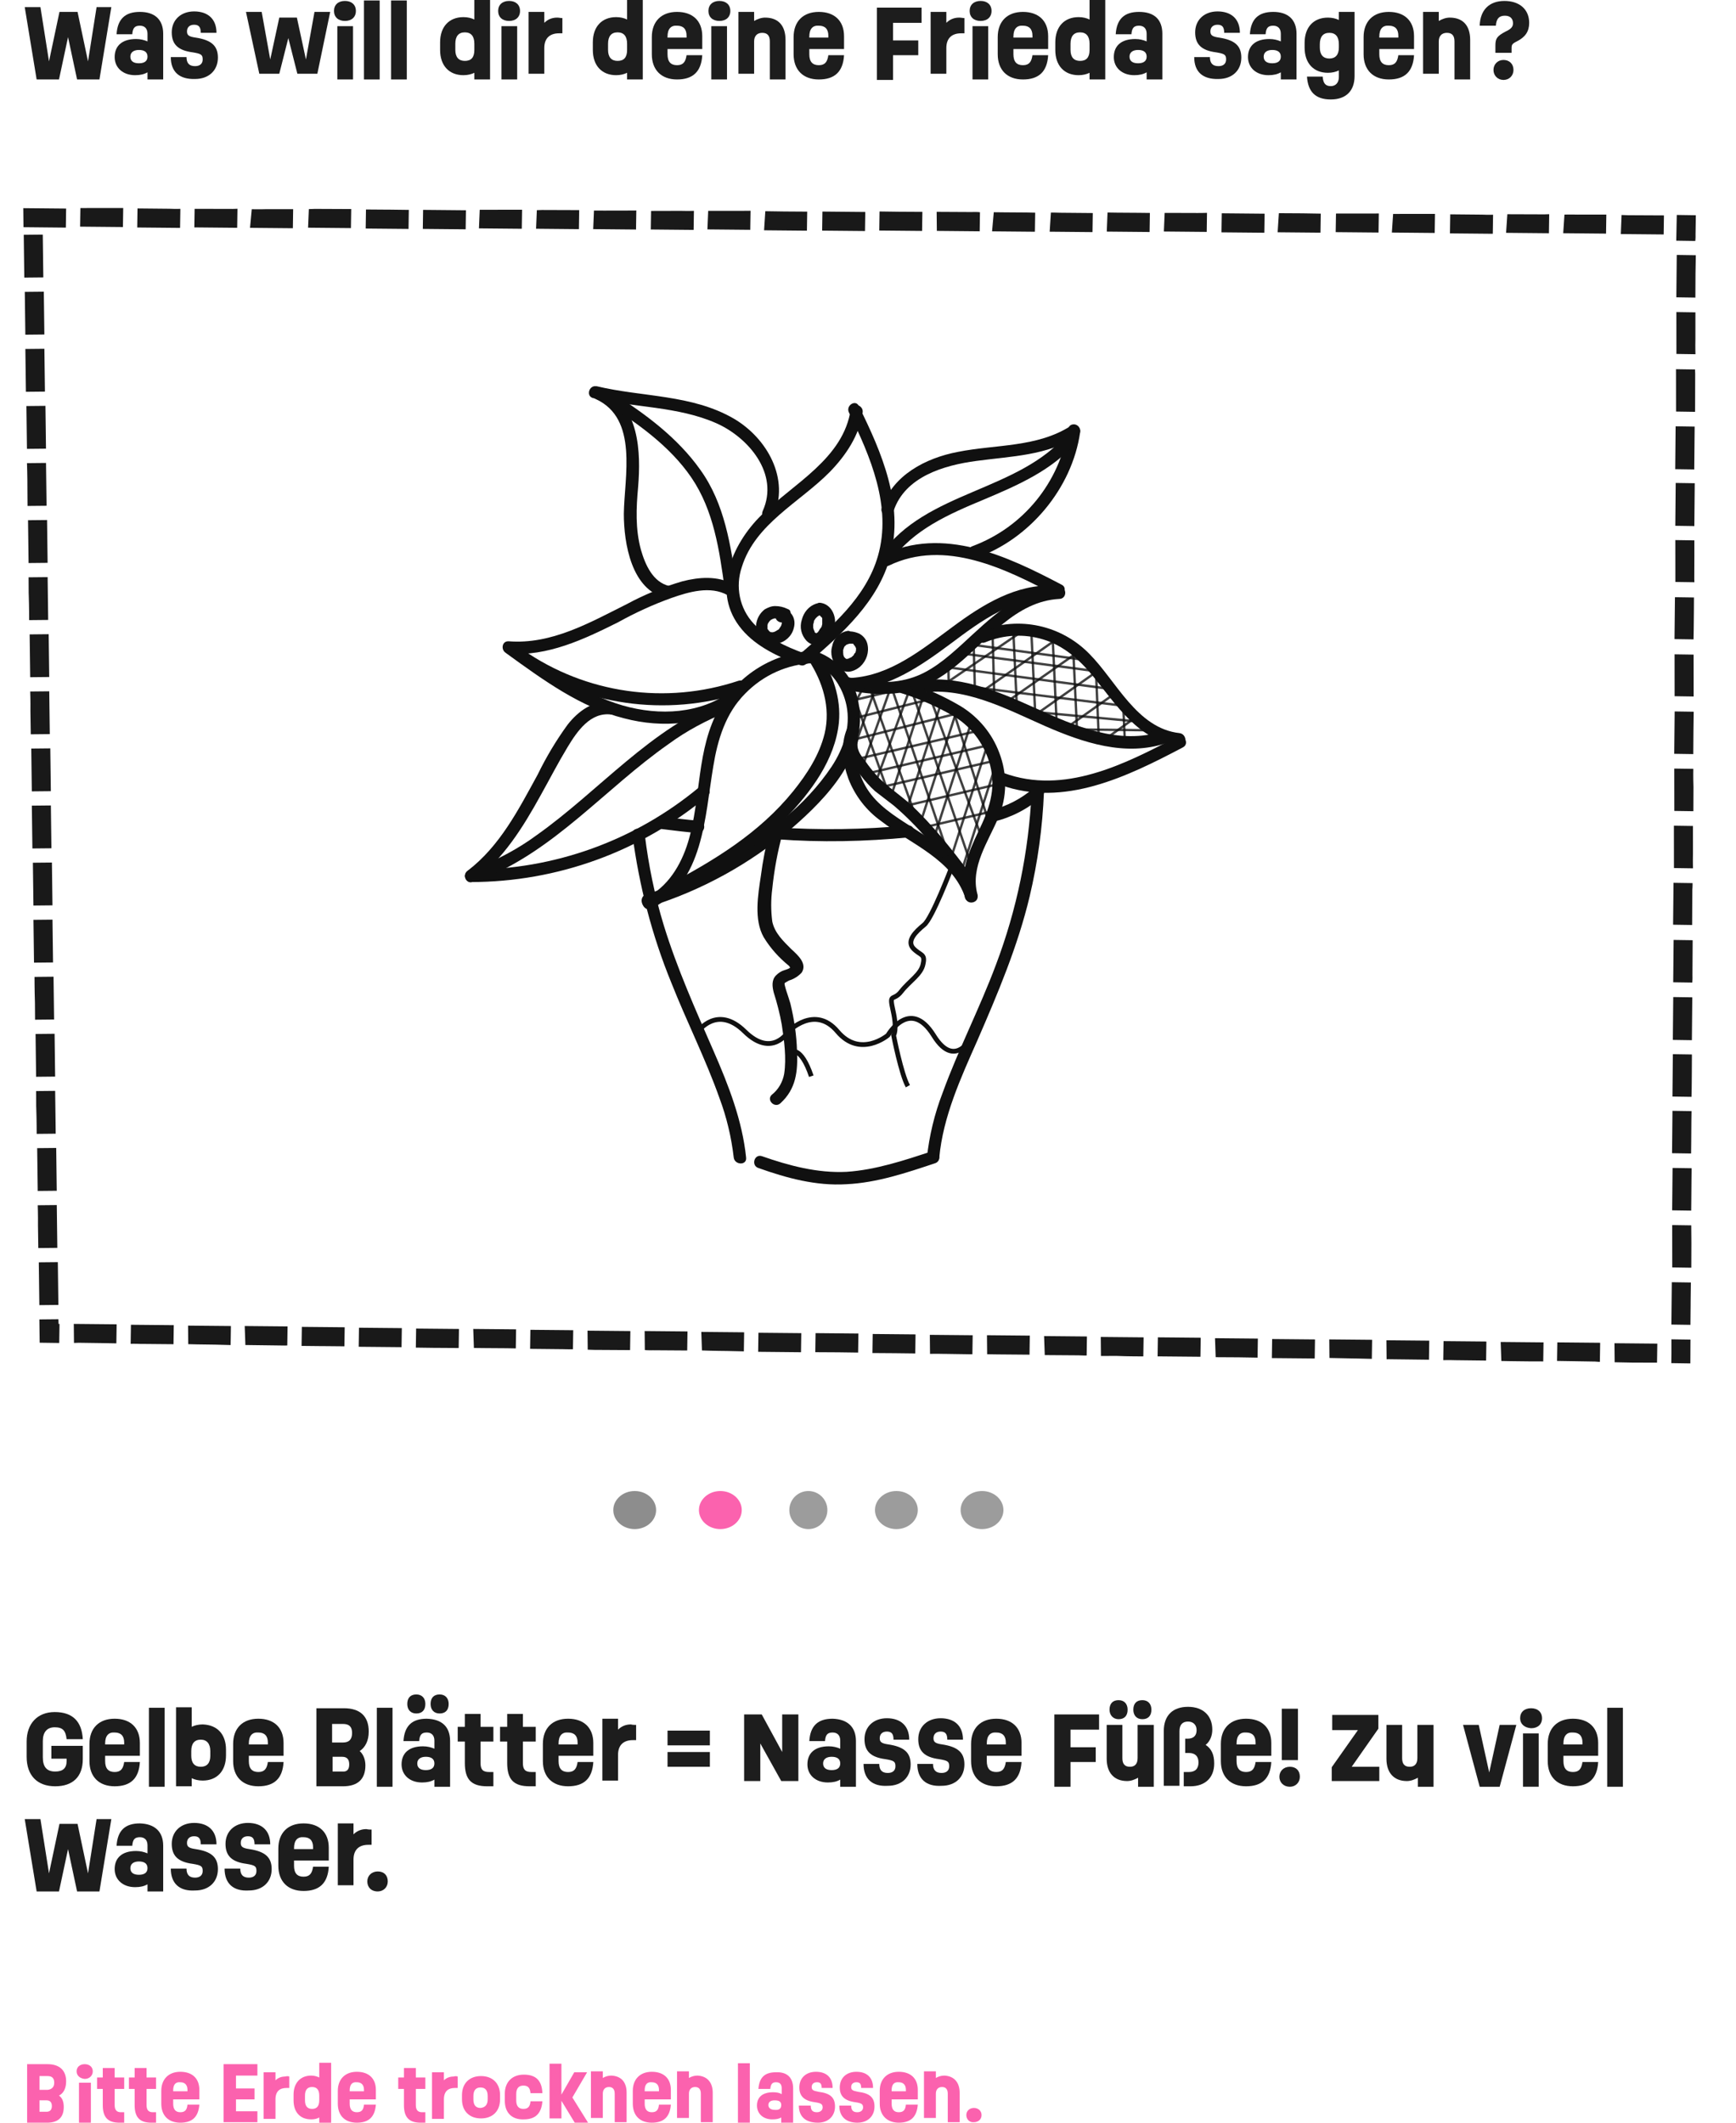 <svg xmlns="http://www.w3.org/2000/svg" xmlns:xlink="http://www.w3.org/1999/xlink" version="1.1" id="Ebene_1" x="0px" y="0px" style="enable-background:new 0 0 1920 1080;" xml:space="preserve" viewBox="353.3 567.2 364.87 446.1">
<style type="text/css">
	.st0{fill:#8D8D8D;}
	.st1{opacity:0.427;fill:#191919;enable-background:new    ;}
	.st2{fill:#FB62AE;}
	.st3{enable-background:new    ;}
	.st4{fill:#1D1D1D;}
	.st5{fill:none;}
	.st6{fill:#191919;}
	.st7{clip-path:url(#SVGID_00000099640722472958475590000001477224611991009680_);}
	.st8{fill:#101010;}
	.st9{fill:none;stroke:#101010;stroke-miterlimit:10;}
	.st10{opacity:0.8;}
	.st11{clip-path:url(#SVGID_00000176030609747301932900000014582885635388433564_);}
	.st12{fill:none;stroke:#101010;stroke-width:0.5;stroke-miterlimit:10;}
	.st13{clip-path:url(#SVGID_00000091737571372023955370000000638800172034533028_);}
	.st14{clip-path:url(#SVGID_00000173129960541691138850000016734314947392876935_);}
	.st15{clip-path:url(#SVGID_00000021835498684698172290000013758723730793747118_);}
	.st16{clip-path:url(#SVGID_00000154383987213130078920000000226581661560213636_);}
	.st17{clip-path:url(#SVGID_00000094614843028852430530000017430588204495436165_);}
	.st18{clip-path:url(#SVGID_00000013894094309981269190000016952322896947651234_);}
	.st19{clip-path:url(#SVGID_00000062166035619522902390000003394545580636612492_);}
	.st20{clip-path:url(#SVGID_00000017494127294638682750000016897008322935607441_);}
	.st21{clip-path:url(#SVGID_00000015349989402619897620000014125073446014896554_);}
	.st22{clip-path:url(#SVGID_00000010312713154315834690000016812052907042871961_);}
	.st23{clip-path:url(#SVGID_00000169534534969671993270000006417379543925929600_);}
	.st24{clip-path:url(#SVGID_00000114791791834810423180000003596697456098769545_);}
	.st25{clip-path:url(#SVGID_00000067945548601208947900000000697440774027790256_);}
	.st26{clip-path:url(#SVGID_00000060028894843875247530000009637666676614686345_);}
	.st27{clip-path:url(#SVGID_00000146493639688785633230000002406324487475610803_);}
	.st28{clip-path:url(#SVGID_00000091735051822088350890000012141226044059597710_);}
	.st29{clip-path:url(#SVGID_00000005987716899328392530000010339043818248620933_);}
	.st30{clip-path:url(#SVGID_00000072970731539542151880000013350860179159839410_);}
	.st31{clip-path:url(#SVGID_00000084522689102880211020000002307415207704251782_);}
	.st32{clip-path:url(#SVGID_00000096050249336467282280000009467905772128219562_);}
	.st33{clip-path:url(#SVGID_00000052095110678412182700000010865176542087274885_);}
	.st34{clip-path:url(#SVGID_00000114073146132390691140000004007179144113880710_);}
	.st35{clip-path:url(#SVGID_00000039130106984731695360000007811797832111755687_);}
	.st36{clip-path:url(#SVGID_00000048489627697950225690000016778008288333380792_);}
	.st37{clip-path:url(#SVGID_00000105411066831919579340000003399026901874427288_);}
	.st38{clip-path:url(#SVGID_00000158739994955757266010000005861249011995222427_);}
	.st39{clip-path:url(#SVGID_00000104685404432344641100000000864727556649199789_);}
	.st40{clip-path:url(#SVGID_00000042696365385449392330000008015794722229335471_);}
	.st41{clip-path:url(#SVGID_00000039120984755486798790000015401481114429210285_);}
	.st42{clip-path:url(#SVGID_00000029742692738312149240000003630193937248981169_);}
	.st43{clip-path:url(#SVGID_00000070818208972501132720000015494359034808197763_);}
	.st44{clip-path:url(#SVGID_00000157292044988034414010000015071487667278075276_);}
	.st45{clip-path:url(#SVGID_00000055685261238692519530000001188663524489391797_);}
	.st46{clip-path:url(#SVGID_00000165943638207303556690000008703598942141641147_);}
	.st47{clip-path:url(#SVGID_00000018224599420182215840000009649079212471176123_);}
	.st48{clip-path:url(#SVGID_00000065063552589893400980000014898339600406127264_);}
	.st49{clip-path:url(#SVGID_00000155112137879127954080000012473569097639896736_);}
	.st50{clip-path:url(#SVGID_00000028284400158319614190000004925122003943411635_);}
	.st51{clip-path:url(#SVGID_00000042724741742410909180000003885294828623609749_);}
	.st52{clip-path:url(#SVGID_00000170996515037149187980000005950583718351600815_);}
	.st53{clip-path:url(#SVGID_00000168085431234894164380000016639110122324486022_);}
	.st54{clip-path:url(#SVGID_00000080180237179467654470000006223235868977345979_);}
	.st55{clip-path:url(#SVGID_00000047062466858555836180000009510067558430863285_);}
	.st56{clip-path:url(#SVGID_00000144317535186383147150000013862970641315861130_);}
</style>
<g id="Gruppe_1624" transform="translate(-5638 2055.85)">
	<ellipse id="Ellipse_7" class="st0" cx="6124.7" cy="-1171.3" rx="4.5" ry="4"/>
	<ellipse id="Ellipse_12" class="st1" cx="6179.7" cy="-1171.3" rx="4.5" ry="4"/>
	<ellipse id="Ellipse_8" class="st2" cx="6142.7" cy="-1171.3" rx="4.5" ry="4"/>
	<ellipse id="Ellipse_11" class="st1" cx="6197.7" cy="-1171.3" rx="4.5" ry="4"/>
	<circle id="Ellipse_9" class="st1" cx="6161.2" cy="-1171.3" r="4"/>
</g>
<g class="st3">
	<path class="st4" d="M364.1,934.1h6.6v2.8c0,3.7-2.1,5.7-5.8,5.7c-3.8,0-6-2.3-6-6.2v-3.2c0-3.8,2.3-6.2,5.9-6.2   c3.8,0,5.7,2,5.9,5.7h-3.4c-0.2-1.8-0.8-2.5-2.5-2.5c-1.6,0-2.5,1-2.5,2.9v3.4c0,2,0.8,3,2.6,3c1.6,0,2.4-0.7,2.4-2.2v-0.5h-3.2   V934.1z"/>
	<path class="st4" d="M375.4,936.2v1.1c0,1.6,0.7,2.3,2,2.3c1.3,0,1.8-0.7,2-2.1h3.3c-0.2,3.5-2,5.1-5.3,5.1s-5.3-2-5.3-5.3v-3.6   c0-3.3,2-5.3,5.3-5.3c3.3,0,5.3,1.9,5.3,5.1v2.7H375.4z M375.4,933.6v0.2h4v-0.4c0-1.4-0.7-2.1-2-2.1   C376.1,931.2,375.4,932,375.4,933.6z"/>
	<path class="st4" d="M384.6,926.1h3.3v16.6h-3.3V926.1z"/>
	<path class="st4" d="M400.8,934.9v1.2c0,3.3-1.9,5.3-4.9,5.3c-0.9,0-1.7-0.2-2.3-0.5v1.7h-3.3v-16.6h3.3v4.1   c0.6-0.3,1.4-0.5,2.3-0.5C399,929.7,400.8,931.7,400.8,934.9z M397.5,935.2c0-1.5-0.7-2.4-2-2.4s-2,0.8-2,2.4v1   c0,1.5,0.7,2.3,2,2.3s2-0.8,2-2.3V935.2z"/>
	<path class="st4" d="M405.6,936.2v1.1c0,1.6,0.7,2.3,2,2.3c1.3,0,1.8-0.7,2-2.1h3.3c-0.2,3.5-2,5.1-5.3,5.1s-5.3-2-5.3-5.3v-3.6   c0-3.3,2-5.3,5.3-5.3c3.3,0,5.3,1.9,5.3,5.1v2.7H405.6z M405.6,933.6v0.2h4v-0.4c0-1.4-0.7-2.1-2-2.1   C406.3,931.2,405.6,932,405.6,933.6z"/>
	<path class="st4" d="M430.1,938.2c0,2.9-1.6,4.4-4.7,4.4h-5.6v-16.4h5.8c3.4,0,5.2,1.7,5.2,4.9c0,1.9-0.7,3.3-1.9,4.1   C429.6,935.8,430.1,936.9,430.1,938.2z M427.3,931.4c0-1.3-0.6-1.9-1.9-1.9h-2.3v3.9h2.3C426.7,933.4,427.3,932.7,427.3,931.4z    M426.7,938c0-1.1-0.5-1.6-1.5-1.6h-2v3.1h2C426.2,939.6,426.7,939.1,426.7,938z"/>
	<path class="st4" d="M432.5,926.1h3.3v16.6h-3.3V926.1z"/>
	<path class="st4" d="M447.9,933.1v9.6h-3.3v-1.5c-0.7,0.4-1.5,0.6-2.6,0.6c-2.6,0-4.3-1.6-4.3-3.8c0-2.4,1.6-3.8,4.5-3.8   c0.9,0,1.7,0.2,2.4,0.5V933c0-1.1-0.6-1.7-1.6-1.7c-1.1,0-1.5,0.5-1.6,1.8h-3.3c0.2-3.2,1.8-4.7,4.9-4.7   C446.2,928.5,447.9,930.1,447.9,933.1z M438.9,925.3c0-1.3,0.7-2,1.9-2c1.2,0,1.9,0.8,1.9,2c0,1.3-0.7,2-1.9,2   C439.6,927.3,438.9,926.5,438.9,925.3z M444.6,937.8c0-0.9-0.6-1.4-1.8-1.4c-1.1,0-1.8,0.5-1.8,1.4c0,0.9,0.6,1.4,1.8,1.4   C444,939.2,444.6,938.7,444.6,937.8z M443.8,925.3c0-1.3,0.7-2,1.9-2c1.2,0,1.9,0.8,1.9,2c0,1.3-0.7,2-1.9,2   C444.5,927.3,443.8,926.5,443.8,925.3z"/>
	<path class="st4" d="M454.3,933.3v4.4c0,1.4,0.5,1.9,1.8,1.9h0.9v3h-1.3c-3.4,0-4.7-1.5-4.7-4.9v-4.5h-1.5v-3.1h1.5v-2.7h3.3v2.7   h2.7v3.1H454.3z"/>
	<path class="st4" d="M463.2,933.3v4.4c0,1.4,0.5,1.9,1.8,1.9h0.9v3h-1.3c-3.4,0-4.7-1.5-4.7-4.9v-4.5h-1.5v-3.1h1.5v-2.7h3.3v2.7   h2.7v3.1H463.2z"/>
	<path class="st4" d="M470.7,936.2v1.1c0,1.6,0.7,2.3,2,2.3c1.3,0,1.8-0.7,2-2.1h3.3c-0.2,3.5-2,5.1-5.3,5.1s-5.3-2-5.3-5.3v-3.6   c0-3.3,2-5.3,5.3-5.3c3.3,0,5.3,1.9,5.3,5.1v2.7H470.7z M470.7,933.6v0.2h4v-0.4c0-1.4-0.7-2.1-2-2.1   C471.4,931.2,470.7,932,470.7,933.6z"/>
	<path class="st4" d="M487,929.7v3.2h-0.7c-1.8,0-3.1,0.9-3.1,3.1v5.4h-3.3v-13h3.3v2.3c0.7-0.7,1.6-1.1,2.7-1.1   C486.3,929.7,486.6,929.7,487,929.7z"/>
	<path class="st4" d="M493.6,930.9h8.9v3.1h-8.9V930.9z M493.6,935.4h8.9v3.1h-8.9V935.4z"/>
	<path class="st4" d="M521.1,927.5v14h-3.6l-4.4-7.9v7.9h-3.4v-14h3.7l4.3,7.9v-7.9H521.1z"/>
	<path class="st4" d="M533.2,933.1v9.6h-3.3v-1.5c-0.7,0.4-1.5,0.6-2.6,0.6c-2.6,0-4.3-1.6-4.3-3.8c0-2.4,1.6-3.8,4.5-3.8   c0.9,0,1.7,0.2,2.4,0.5V933c0-1.1-0.6-1.7-1.6-1.7c-1.1,0-1.5,0.5-1.6,1.8h-3.3c0.2-3.2,1.8-4.7,4.9-4.7   C531.4,928.5,533.2,930.1,533.2,933.1z M529.9,937.8c0-0.9-0.6-1.4-1.8-1.4c-1.1,0-1.8,0.5-1.8,1.4c0,0.9,0.6,1.4,1.8,1.4   C529.3,939.2,529.9,938.7,529.9,937.8z"/>
	<path class="st4" d="M534.8,937.9h3.3c0,1.3,0.6,1.9,1.8,1.9c1,0,1.6-0.5,1.6-1.4c0-1-0.3-1.2-2.1-1.5c-3.1-0.4-4.4-1.7-4.4-4.2   c0-2.6,1.9-4.4,4.7-4.4c2.9,0,4.7,1.6,4.7,4.5h-3.3c0-1.2-0.4-1.7-1.4-1.7c-0.9,0-1.5,0.5-1.5,1.4c0,0.8,0.4,1.1,1.8,1.3   c3.3,0.5,4.7,1.7,4.7,4.2c0,2.7-1.9,4.5-4.8,4.5C536.6,942.7,534.8,941,534.8,937.9z"/>
	<path class="st4" d="M546.1,937.9h3.3c0,1.3,0.6,1.9,1.8,1.9c1,0,1.6-0.5,1.6-1.4c0-1-0.3-1.2-2.1-1.5c-3.1-0.4-4.4-1.7-4.4-4.2   c0-2.6,1.9-4.4,4.7-4.4c2.9,0,4.7,1.6,4.7,4.5h-3.3c0-1.2-0.4-1.7-1.4-1.7c-0.9,0-1.5,0.5-1.5,1.4c0,0.8,0.4,1.1,1.8,1.3   c3.3,0.5,4.7,1.7,4.7,4.2c0,2.7-1.9,4.5-4.8,4.5C547.9,942.7,546.1,941,546.1,937.9z"/>
	<path class="st4" d="M560.7,936.2v1.1c0,1.6,0.7,2.3,2,2.3s1.8-0.7,2-2.1h3.3c-0.2,3.5-2,5.1-5.3,5.1c-3.3,0-5.3-2-5.3-5.3v-3.6   c0-3.3,2-5.3,5.3-5.3c3.3,0,5.3,1.9,5.3,5.1v2.7H560.7z M560.7,933.6v0.2h4v-0.4c0-1.4-0.7-2.1-2-2.1   C561.4,931.2,560.7,932,560.7,933.6z"/>
	<path class="st4" d="M578.3,930.7v3.7h5.3v3.1h-5.3v5.2h-3.4v-15.2h9.4v3.2H578.3z"/>
	<path class="st4" d="M595.8,929.7v13h-3.3v-1.9c-0.7,0.4-1.5,0.7-2.3,0.7c-2.7,0-4.3-1.7-4.3-4.7v-7.1h3.3v7c0,1.2,0.5,1.8,1.6,1.8   c1,0,1.6-0.6,1.6-1.8v-7H595.8z M586.5,926.5c0-1.3,0.7-2,1.9-2c1.2,0,1.9,0.8,1.9,2c0,1.3-0.7,2-1.9,2   C587.3,928.5,586.5,927.7,586.5,926.5z M591.5,926.5c0-1.3,0.7-2,1.9-2c1.2,0,1.9,0.8,1.9,2c0,1.3-0.7,2-1.9,2   C592.2,928.5,591.5,927.7,591.5,926.5z"/>
	<path class="st4" d="M608.5,937.8c0,3-1.9,4.8-5,4.8h-1.4v-3h1.1c1.3,0,2-0.7,2-2c0-1.3-0.7-2-2-2h-0.8v-3h0.5   c1.2,0,1.9-0.6,1.9-1.8c0-1.1-0.7-1.8-1.8-1.8c-1.2,0-1.8,0.7-1.8,2v11.5h-3.3v-11.5c0-3.3,1.9-5.1,5.1-5.1c3.1,0,5.1,1.8,5.1,4.8   c0,1.3-0.5,2.5-1.4,3.2C607.9,934.7,608.5,935.9,608.5,937.8z"/>
	<path class="st4" d="M613.2,936.2v1.1c0,1.6,0.7,2.3,2,2.3c1.3,0,1.8-0.7,2-2.1h3.3c-0.2,3.5-2,5.1-5.3,5.1s-5.3-2-5.3-5.3v-3.6   c0-3.3,2-5.3,5.3-5.3c3.3,0,5.3,1.9,5.3,5.1v2.7H613.2z M613.2,933.6v0.2h4v-0.4c0-1.4-0.7-2.1-2-2.1   C613.9,931.2,613.2,932,613.2,933.6z"/>
	<path class="st4" d="M622.2,940.6c0-1.2,0.9-2.1,2.2-2.1c1.3,0,2.1,0.8,2.1,2.1c0,1.2-0.9,2.1-2.1,2.1   C623.1,942.7,622.2,941.8,622.2,940.6z M622.7,926.3h3.4v10.8h-3.4V926.3z"/>
	<path class="st4" d="M643.2,938.4v3.1h-10v-2.9l5.5-7.8h-5.4v-3.2h9.7v2.9l-5.6,8H643.2z"/>
	<path class="st4" d="M654.6,929.7v13h-3.3v-1.9c-0.7,0.4-1.5,0.7-2.3,0.7c-2.7,0-4.3-1.7-4.3-4.7v-7.1h3.3v7c0,1.2,0.5,1.8,1.6,1.8   c1,0,1.6-0.6,1.6-1.8v-7H654.6z"/>
	<path class="st4" d="M672,929.7l-3.5,13h-4.2l-3.5-13h3.3l2.2,10l2.2-10H672z"/>
	<path class="st4" d="M672.8,928.3c0-1.3,0.9-2.1,2.3-2.1c1.4,0,2.3,0.8,2.3,2.1c0,1.3-0.9,2.1-2.3,2.1   C673.7,930.3,672.8,929.5,672.8,928.3z M673.4,931.5h3.3v11.2h-3.3V931.5z"/>
	<path class="st4" d="M681.9,936.2v1.1c0,1.6,0.7,2.3,2,2.3c1.3,0,1.8-0.7,2-2.1h3.3c-0.2,3.5-2,5.1-5.3,5.1s-5.3-2-5.3-5.3v-3.6   c0-3.3,2-5.3,5.3-5.3c3.3,0,5.3,1.9,5.3,5.1v2.7H681.9z M681.9,933.6v0.2h4v-0.4c0-1.4-0.7-2.1-2-2.1   C682.6,931.2,681.9,932,681.9,933.6z"/>
	<path class="st4" d="M691.1,926.1h3.3v16.6h-3.3V926.1z"/>
</g>
<g class="st3">
	<path class="st4" d="M376.7,949.5l-2.5,15.2h-4.7l-1.9-8.9l-1.9,8.9h-4.7l-2.5-15.2h3.3l1.8,11.4l2.2-10.4h3.8l2.2,10.4l1.8-11.4   H376.7z"/>
	<path class="st4" d="M387.6,955.1v9.6h-3.3v-1.5c-0.7,0.4-1.5,0.6-2.6,0.6c-2.6,0-4.3-1.6-4.3-3.8c0-2.4,1.6-3.8,4.5-3.8   c0.9,0,1.7,0.2,2.4,0.5V955c0-1.1-0.6-1.7-1.6-1.7c-1.1,0-1.5,0.5-1.6,1.8h-3.3c0.2-3.2,1.8-4.7,4.9-4.7   C385.8,950.5,387.6,952.1,387.6,955.1z M384.3,959.8c0-0.9-0.6-1.4-1.8-1.4c-1.1,0-1.8,0.5-1.8,1.4c0,0.9,0.6,1.4,1.8,1.4   C383.7,961.2,384.3,960.7,384.3,959.8z"/>
	<path class="st4" d="M389.2,959.9h3.3c0,1.3,0.6,1.9,1.8,1.9c1,0,1.6-0.5,1.6-1.4c0-1-0.3-1.2-2.1-1.5c-3.1-0.4-4.4-1.7-4.4-4.2   c0-2.6,1.9-4.4,4.7-4.4c2.9,0,4.7,1.6,4.7,4.5h-3.3c0-1.2-0.4-1.7-1.4-1.7c-0.9,0-1.5,0.5-1.5,1.4c0,0.8,0.4,1.1,1.8,1.3   c3.3,0.5,4.7,1.7,4.7,4.2c0,2.7-1.9,4.5-4.8,4.5C391,964.7,389.2,963,389.2,959.9z"/>
	<path class="st4" d="M400.5,959.9h3.3c0,1.3,0.6,1.9,1.8,1.9c1,0,1.6-0.5,1.6-1.4c0-1-0.3-1.2-2.1-1.5c-3.1-0.4-4.4-1.7-4.4-4.2   c0-2.6,1.9-4.4,4.7-4.4c2.9,0,4.7,1.6,4.7,4.5h-3.3c0-1.2-0.4-1.7-1.4-1.7c-0.9,0-1.5,0.5-1.5,1.4c0,0.8,0.4,1.1,1.8,1.3   c3.3,0.5,4.7,1.7,4.7,4.2c0,2.7-1.9,4.5-4.8,4.5C402.3,964.7,400.5,963,400.5,959.9z"/>
	<path class="st4" d="M415.1,958.2v1.1c0,1.6,0.7,2.3,2,2.3c1.3,0,1.8-0.7,2-2.1h3.3c-0.2,3.5-2,5.1-5.3,5.1s-5.3-2-5.3-5.3v-3.6   c0-3.3,2-5.3,5.3-5.3c3.3,0,5.3,1.9,5.3,5.1v2.7H415.1z M415.1,955.6v0.2h4v-0.4c0-1.4-0.7-2.1-2-2.1   C415.8,953.2,415.1,954,415.1,955.6z"/>
	<path class="st4" d="M431.4,951.7v3.2h-0.7c-1.8,0-3.1,0.9-3.1,3.1v5.4h-3.3v-13h3.3v2.3c0.7-0.7,1.6-1.1,2.7-1.1   C430.7,951.7,431.1,951.7,431.4,951.7z"/>
	<path class="st4" d="M430.5,962.6c0-1.2,0.9-2.1,2.2-2.1c1.3,0,2.1,0.8,2.1,2.1c0,1.2-0.9,2.1-2.1,2.1   C431.3,964.7,430.5,963.8,430.5,962.6z"/>
</g>
<g class="st3">
	<path class="st4" d="M376.7,568.7l-2.5,15.2h-4.7l-1.9-8.9l-1.9,8.9h-4.7l-2.5-15.2h3.3l1.8,11.4l2.2-10.4h3.8l2.2,10.4l1.8-11.4   H376.7z"/>
	<path class="st4" d="M387.6,574.3v9.6h-3.3v-1.5c-0.7,0.4-1.5,0.6-2.6,0.6c-2.6,0-4.3-1.6-4.3-3.8c0-2.4,1.6-3.8,4.5-3.8   c0.9,0,1.7,0.2,2.4,0.5v-1.6c0-1.1-0.6-1.7-1.6-1.7c-1.1,0-1.5,0.5-1.6,1.8h-3.3c0.2-3.2,1.8-4.7,4.9-4.7   C385.8,569.7,387.6,571.3,387.6,574.3z M384.3,579.1c0-0.9-0.6-1.4-1.8-1.4c-1.1,0-1.8,0.5-1.8,1.4c0,0.9,0.6,1.4,1.8,1.4   C383.7,580.5,384.3,580,384.3,579.1z"/>
	<path class="st4" d="M389.2,579.2h3.3c0,1.3,0.6,1.9,1.8,1.9c1,0,1.6-0.5,1.6-1.4c0-1-0.3-1.2-2.1-1.5c-3.1-0.4-4.4-1.7-4.4-4.2   c0-2.6,1.9-4.4,4.7-4.4c2.9,0,4.7,1.6,4.7,4.5h-3.3c0-1.2-0.4-1.7-1.4-1.7c-0.9,0-1.5,0.5-1.5,1.4c0,0.8,0.4,1.1,1.8,1.3   c3.3,0.5,4.7,1.7,4.7,4.2c0,2.7-1.9,4.5-4.8,4.5C391,583.9,389.2,582.3,389.2,579.2z"/>
	<path class="st4" d="M422.7,569.7l-2.7,13h-4.2l-1.9-7.5l-1.9,7.5h-4.2l-2.8-13h3.3l1.8,10l1.9-8.8h3.7l1.9,8.8l1.8-10H422.7z"/>
	<path class="st4" d="M423.5,569.5c0-1.3,0.9-2.1,2.3-2.1c1.4,0,2.3,0.8,2.3,2.1c0,1.3-0.9,2.1-2.3,2.1   C424.4,571.6,423.5,570.8,423.5,569.5z M424.2,572.7h3.3v11.2h-3.3V572.7z"/>
	<path class="st4" d="M429.8,567.3h3.3v16.6h-3.3V567.3z"/>
	<path class="st4" d="M435.5,567.3h3.3v16.6h-3.3V567.3z"/>
	<path class="st4" d="M456.3,567.3v16.6H453v-1.4c-0.6,0.3-1.4,0.5-2.3,0.5c-3,0-4.9-2-4.9-5.3v-1.6c0-3.3,1.9-5.3,4.9-5.3   c0.9,0,1.7,0.2,2.3,0.5v-4.1H456.3z M453,577.7v-1.3c0-1.6-0.7-2.4-2-2.4s-2,0.8-2,2.4v1.3c0,1.5,0.7,2.3,2,2.3   S453,579.3,453,577.7z"/>
	<path class="st4" d="M458,569.5c0-1.3,0.9-2.1,2.3-2.1c1.4,0,2.3,0.8,2.3,2.1c0,1.3-0.9,2.1-2.3,2.1   C458.9,571.6,458,570.8,458,569.5z M458.7,572.7h3.3v11.2h-3.3V572.7z"/>
	<path class="st4" d="M471.5,571v3.2h-0.7c-1.8,0-3.1,0.9-3.1,3.1v5.4h-3.3v-13h3.3v2.3c0.7-0.7,1.6-1.1,2.7-1.1   C470.8,570.9,471.1,571,471.5,571z"/>
	<path class="st4" d="M488.4,567.3v16.6h-3.3v-1.4c-0.6,0.3-1.4,0.5-2.3,0.5c-3,0-4.9-2-4.9-5.3v-1.6c0-3.3,1.9-5.3,4.9-5.3   c0.9,0,1.7,0.2,2.3,0.5v-4.1H488.4z M485.1,577.7v-1.3c0-1.6-0.7-2.4-2-2.4s-2,0.8-2,2.4v1.3c0,1.5,0.7,2.3,2,2.3   S485.1,579.3,485.1,577.7z"/>
	<path class="st4" d="M493.6,577.5v1.1c0,1.6,0.7,2.3,2,2.3c1.3,0,1.8-0.7,2-2.1h3.3c-0.2,3.5-2,5.1-5.3,5.1s-5.3-2-5.3-5.3V575   c0-3.3,2-5.3,5.3-5.3c3.3,0,5.3,1.9,5.3,5.1v2.7H493.6z M493.6,574.9v0.2h4v-0.4c0-1.4-0.7-2.1-2-2.1   C494.3,572.5,493.6,573.3,493.6,574.9z"/>
	<path class="st4" d="M502.2,569.5c0-1.3,0.9-2.1,2.3-2.1c1.4,0,2.3,0.8,2.3,2.1c0,1.3-0.9,2.1-2.3,2.1   C503.1,571.6,502.2,570.8,502.2,569.5z M502.8,572.7h3.3v11.2h-3.3V572.7z"/>
	<path class="st4" d="M518.4,575.6v8.3h-3.3v-8c0-1.2-0.5-1.8-1.6-1.8c-1.1,0-1.7,0.7-1.7,1.8v6.8h-3.3v-13h3.3v1.9   c0.7-0.4,1.5-0.7,2.3-0.7C516.9,570.9,518.4,572.6,518.4,575.6z"/>
	<path class="st4" d="M523.4,577.5v1.1c0,1.6,0.7,2.3,2,2.3s1.8-0.7,2-2.1h3.3c-0.2,3.5-2,5.1-5.3,5.1c-3.3,0-5.3-2-5.3-5.3V575   c0-3.3,2-5.3,5.3-5.3c3.3,0,5.3,1.9,5.3,5.1v2.7H523.4z M523.4,574.9v0.2h4v-0.4c0-1.4-0.7-2.1-2-2.1   C524.1,572.5,523.4,573.3,523.4,574.9z"/>
	<path class="st4" d="M541,572v3.7h5.3v3.1H541v5.2h-3.4v-15.2h9.4v3.2H541z"/>
	<path class="st4" d="M556,571v3.2h-0.7c-1.8,0-3.1,0.9-3.1,3.1v5.4h-3.3v-13h3.3v2.3c0.7-0.7,1.6-1.1,2.7-1.1   C555.3,570.9,555.7,571,556,571z"/>
	<path class="st4" d="M557.1,569.5c0-1.3,0.9-2.1,2.3-2.1c1.4,0,2.3,0.8,2.3,2.1c0,1.3-0.9,2.1-2.3,2.1   C558,571.6,557.1,570.8,557.1,569.5z M557.7,572.7h3.3v11.2h-3.3V572.7z"/>
	<path class="st4" d="M566.3,577.5v1.1c0,1.6,0.7,2.3,2,2.3s1.8-0.7,2-2.1h3.3c-0.2,3.5-2,5.1-5.3,5.1c-3.3,0-5.3-2-5.3-5.3V575   c0-3.3,2-5.3,5.3-5.3c3.3,0,5.3,1.9,5.3,5.1v2.7H566.3z M566.3,574.9v0.2h4v-0.4c0-1.4-0.7-2.1-2-2.1   C567,572.5,566.3,573.3,566.3,574.9z"/>
	<path class="st4" d="M585.6,567.3v16.6h-3.3v-1.4c-0.6,0.3-1.4,0.5-2.3,0.5c-3,0-4.9-2-4.9-5.3v-1.6c0-3.3,1.9-5.3,4.9-5.3   c0.9,0,1.7,0.2,2.3,0.5v-4.1H585.6z M582.3,577.7v-1.3c0-1.6-0.7-2.4-2-2.4s-2,0.8-2,2.4v1.3c0,1.5,0.7,2.3,2,2.3   S582.3,579.3,582.3,577.7z"/>
	<path class="st4" d="M597.6,574.3v9.6h-3.3v-1.5c-0.7,0.4-1.5,0.6-2.6,0.6c-2.6,0-4.3-1.6-4.3-3.8c0-2.4,1.6-3.8,4.5-3.8   c0.9,0,1.7,0.2,2.4,0.5v-1.6c0-1.1-0.6-1.7-1.6-1.7c-1.1,0-1.5,0.5-1.6,1.8h-3.3c0.2-3.2,1.8-4.7,4.9-4.7   C595.9,569.7,597.6,571.3,597.6,574.3z M594.3,579.1c0-0.9-0.6-1.4-1.8-1.4c-1.1,0-1.8,0.5-1.8,1.4c0,0.9,0.6,1.4,1.8,1.4   C593.7,580.5,594.3,580,594.3,579.1z"/>
	<path class="st4" d="M604.3,579.2h3.3c0,1.3,0.6,1.9,1.8,1.9c1,0,1.6-0.5,1.6-1.4c0-1-0.3-1.2-2.1-1.5c-3.1-0.4-4.4-1.7-4.4-4.2   c0-2.6,1.9-4.4,4.7-4.4c2.9,0,4.7,1.6,4.7,4.5h-3.3c0-1.2-0.4-1.7-1.4-1.7c-0.9,0-1.5,0.5-1.5,1.4c0,0.8,0.4,1.1,1.8,1.3   c3.3,0.5,4.7,1.7,4.7,4.2c0,2.7-1.9,4.5-4.8,4.5C606.1,583.9,604.3,582.3,604.3,579.2z"/>
	<path class="st4" d="M625.8,574.3v9.6h-3.3v-1.5c-0.7,0.4-1.5,0.6-2.6,0.6c-2.6,0-4.3-1.6-4.3-3.8c0-2.4,1.6-3.8,4.5-3.8   c0.9,0,1.7,0.2,2.4,0.5v-1.6c0-1.1-0.6-1.7-1.6-1.7c-1.1,0-1.5,0.5-1.6,1.8h-3.3c0.2-3.2,1.8-4.7,4.9-4.7   C624,569.7,625.8,571.3,625.8,574.3z M622.5,579.1c0-0.9-0.6-1.4-1.8-1.4c-1.1,0-1.8,0.5-1.8,1.4c0,0.9,0.6,1.4,1.8,1.4   C621.9,580.5,622.5,580,622.5,579.1z"/>
	<path class="st4" d="M638,569.7v13.5c0,3.1-1.8,4.9-5,4.9c-3.3,0-4.8-1.7-5-4.8h3.3c0.1,1.3,0.5,2,1.7,2c1,0,1.7-0.7,1.7-1.9V582   c-0.6,0.3-1.4,0.5-2.3,0.5c-3,0-4.9-2-4.9-5.3v-1c0-3.3,1.9-5.3,4.9-5.3c0.9,0,1.7,0.2,2.3,0.5v-1.7H638z M634.7,577.2v-0.7   c0-1.6-0.7-2.4-2-2.4s-2,0.8-2,2.4v0.7c0,1.5,0.7,2.3,2,2.3S634.7,578.7,634.7,577.2z"/>
	<path class="st4" d="M643.2,577.5v1.1c0,1.6,0.7,2.3,2,2.3c1.3,0,1.8-0.7,2-2.1h3.3c-0.2,3.5-2,5.1-5.3,5.1s-5.3-2-5.3-5.3V575   c0-3.3,2-5.3,5.3-5.3c3.3,0,5.3,1.9,5.3,5.1v2.7H643.2z M643.2,574.9v0.2h4v-0.4c0-1.4-0.7-2.1-2-2.1   C643.9,572.5,643.2,573.3,643.2,574.9z"/>
	<path class="st4" d="M662.3,575.6v8.3H659v-8c0-1.2-0.5-1.8-1.6-1.8c-1.1,0-1.7,0.7-1.7,1.8v6.8h-3.3v-13h3.3v1.9   c0.7-0.4,1.5-0.7,2.3-0.7C660.8,570.9,662.3,572.6,662.3,575.6z"/>
	<path class="st4" d="M667.6,576.8c0-1.5,0.3-2,2.2-3c1.1-0.5,1.5-1,1.5-1.7c0-1-0.6-1.6-1.7-1.6c-1.2,0-1.8,0.6-1.9,2.1h-3.4   c0.1-3.3,2-5.2,5.2-5.2c3.2,0,5.2,1.8,5.2,4.6c0,1.8-0.8,3-2.6,3.9c-1,0.5-1.1,0.7-1.1,1.5v0.9h-3.4V576.8z M667.2,581.9   c0-1.2,0.9-2.1,2.1-2.1s2.1,0.8,2.1,2.1c0,1.2-0.9,2.1-2.1,2.1S667.2,583.1,667.2,581.9z"/>
</g>
<g class="st3">
	<path class="st2" d="M366.7,1010c0,2.2-1.2,3.3-3.5,3.3H359V1001h4.3c2.5,0,3.9,1.3,3.9,3.6c0,1.4-0.5,2.5-1.5,3   C366.4,1008.1,366.7,1008.9,366.7,1010z M364.7,1004.9c0-1-0.5-1.4-1.4-1.4h-1.7v2.9h1.7C364.2,1006.3,364.7,1005.8,364.7,1004.9z    M364.2,1009.8c0-0.8-0.4-1.2-1.1-1.2h-1.5v2.4h1.5C363.8,1011,364.2,1010.6,364.2,1009.8z"/>
	<path class="st2" d="M369.4,1002.5c0-0.9,0.7-1.5,1.7-1.5c1,0,1.7,0.6,1.7,1.5c0,0.9-0.7,1.6-1.7,1.6   C370.1,1004,369.4,1003.4,369.4,1002.5z M369.9,1004.9h2.5v8.4h-2.5V1004.9z"/>
	<path class="st2" d="M377.4,1006.3v3.3c0,1,0.4,1.5,1.3,1.5h0.7v2.2h-1c-2.5,0-3.5-1.2-3.5-3.7v-3.4h-1.2v-2.4h1.2v-2h2.5v2h2v2.4   H377.4z"/>
	<path class="st2" d="M384.1,1006.3v3.3c0,1,0.4,1.5,1.3,1.5h0.7v2.2h-1c-2.5,0-3.5-1.2-3.5-3.7v-3.4h-1.2v-2.4h1.2v-2h2.5v2h2v2.4   H384.1z"/>
	<path class="st2" d="M389.7,1008.5v0.8c0,1.2,0.5,1.8,1.5,1.8c1,0,1.4-0.5,1.5-1.6h2.5c-0.2,2.6-1.5,3.8-4,3.8s-4-1.5-4-4v-2.7   c0-2.4,1.5-4,4-4c2.5,0,4,1.4,4,3.8v2H389.7z M389.7,1006.5v0.2h3v-0.3c0-1-0.5-1.6-1.5-1.6   C390.2,1004.7,389.7,1005.3,389.7,1006.5z"/>
	<path class="st2" d="M402.9,1003.4v2.7h3.9v2.3h-3.9v2.5h4.5v2.3h-7.1V1001h7.1v2.4H402.9z"/>
	<path class="st2" d="M414.1,1003.6v2.4h-0.6c-1.4,0-2.3,0.7-2.3,2.4v4.1h-2.5v-9.8h2.5v1.7c0.5-0.5,1.2-0.8,2-0.8   C413.6,1003.5,413.9,1003.5,414.1,1003.6z"/>
	<path class="st2" d="M422.9,1000.8v12.5h-2.5v-1.1c-0.5,0.3-1.1,0.4-1.7,0.4c-2.3,0-3.7-1.5-3.7-4v-1.2c0-2.4,1.4-4,3.7-4   c0.7,0,1.3,0.2,1.7,0.4v-3.1H422.9z M420.4,1008.6v-1c0-1.2-0.5-1.8-1.5-1.8s-1.5,0.6-1.5,1.8v1c0,1.2,0.5,1.8,1.5,1.8   S420.4,1009.8,420.4,1008.6z"/>
	<path class="st2" d="M426.8,1008.5v0.8c0,1.2,0.5,1.8,1.5,1.8c1,0,1.4-0.5,1.5-1.6h2.5c-0.2,2.6-1.5,3.8-4,3.8s-4-1.5-4-4v-2.7   c0-2.4,1.5-4,4-4c2.5,0,4,1.4,4,3.8v2H426.8z M426.8,1006.5v0.2h3v-0.3c0-1-0.5-1.6-1.5-1.6   C427.3,1004.7,426.8,1005.3,426.8,1006.5z"/>
	<path class="st2" d="M440.7,1006.3v3.3c0,1,0.4,1.5,1.3,1.5h0.7v2.2h-1c-2.5,0-3.5-1.2-3.5-3.7v-3.4h-1.2v-2.4h1.2v-2h2.5v2h2v2.4   H440.7z"/>
	<path class="st2" d="M449.5,1003.6v2.4h-0.6c-1.4,0-2.3,0.7-2.3,2.4v4.1h-2.5v-9.8h2.5v1.7c0.5-0.5,1.2-0.8,2-0.8   C449,1003.5,449.2,1003.5,449.5,1003.6z"/>
	<path class="st2" d="M450.4,1008.4v-0.9c0-2.5,1.6-4,4-4s4,1.5,4,4v0.9c0,2.5-1.6,4-4,4S450.4,1010.9,450.4,1008.4z M455.8,1008.4   v-0.7c0-1.2-0.5-1.8-1.5-1.8c-1,0-1.5,0.6-1.5,1.8v0.7c0,1.2,0.5,1.8,1.5,1.8C455.3,1010.1,455.8,1009.5,455.8,1008.4z"/>
	<path class="st2" d="M459.4,1008.7v-1.5c0-2.4,1.5-4,4-4c2.6,0,3.8,1.3,3.9,3.9h-2.5c-0.1-1.1-0.5-1.6-1.5-1.6   c-1,0-1.5,0.6-1.5,1.8v1.3c0,1.2,0.5,1.8,1.5,1.8c1,0,1.4-0.5,1.5-1.6h2.5c-0.2,2.5-1.4,3.8-3.9,3.8   C460.9,1012.7,459.4,1011.2,459.4,1008.7z"/>
	<path class="st2" d="M474.1,1013.3l-2.8-4.6v3.7h-2.5v-11.5h2.5v6.5l2.7-4.7h2.7l-3.1,5.3l3.3,5.3H474.1z"/>
	<path class="st2" d="M485,1007v6.2h-2.5v-6c0-0.9-0.4-1.4-1.2-1.4c-0.8,0-1.3,0.5-1.3,1.4v5.1h-2.5v-9.8h2.5v1.4   c0.5-0.3,1.1-0.5,1.8-0.5C483.9,1003.5,485,1004.8,485,1007z"/>
	<path class="st2" d="M488.8,1008.5v0.8c0,1.2,0.5,1.8,1.5,1.8c1,0,1.4-0.5,1.5-1.6h2.5c-0.2,2.6-1.5,3.8-4,3.8s-4-1.5-4-4v-2.7   c0-2.4,1.5-4,4-4c2.5,0,4,1.4,4,3.8v2H488.8z M488.8,1006.5v0.2h3v-0.3c0-1-0.5-1.6-1.5-1.6   C489.3,1004.7,488.8,1005.3,488.8,1006.5z"/>
	<path class="st2" d="M503.1,1007v6.2h-2.5v-6c0-0.9-0.4-1.4-1.2-1.4c-0.8,0-1.3,0.5-1.3,1.4v5.1h-2.5v-9.8h2.5v1.4   c0.5-0.3,1.1-0.5,1.8-0.5C501.9,1003.5,503.1,1004.8,503.1,1007z"/>
	<path class="st2" d="M508.4,1000.8h2.5v12.5h-2.5V1000.8z"/>
	<path class="st2" d="M520,1006.1v7.2h-2.5v-1.1c-0.5,0.3-1.1,0.4-1.9,0.4c-1.9,0-3.2-1.2-3.2-2.9c0-1.8,1.2-2.8,3.4-2.8   c0.7,0,1.3,0.1,1.8,0.4v-1.2c0-0.9-0.4-1.3-1.2-1.3c-0.8,0-1.1,0.4-1.2,1.4h-2.5c0.2-2.4,1.3-3.5,3.7-3.5   C518.7,1002.6,520,1003.8,520,1006.1z M517.5,1009.6c0-0.7-0.4-1-1.4-1c-0.9,0-1.3,0.4-1.3,1s0.5,1,1.3,1   C517.1,1010.7,517.5,1010.3,517.5,1009.6z"/>
	<path class="st2" d="M521.2,1009.7h2.5c0,1,0.4,1.4,1.3,1.4c0.7,0,1.2-0.4,1.2-1c0-0.7-0.3-0.9-1.6-1.1c-2.3-0.3-3.3-1.3-3.3-3.1   c0-2,1.4-3.3,3.5-3.3c2.2,0,3.5,1.2,3.5,3.4H526c0-0.9-0.3-1.2-1-1.2c-0.7,0-1.1,0.4-1.1,1c0,0.6,0.3,0.8,1.4,1   c2.5,0.3,3.5,1.2,3.5,3.1c0,2-1.4,3.4-3.6,3.4C522.6,1013.3,521.2,1012,521.2,1009.7z"/>
	<path class="st2" d="M529.7,1009.7h2.5c0,1,0.4,1.4,1.3,1.4c0.7,0,1.2-0.4,1.2-1c0-0.7-0.3-0.9-1.6-1.1c-2.3-0.3-3.3-1.3-3.3-3.1   c0-2,1.4-3.3,3.5-3.3c2.2,0,3.5,1.2,3.5,3.4h-2.5c0-0.9-0.3-1.2-1-1.2c-0.7,0-1.1,0.4-1.1,1c0,0.6,0.3,0.8,1.4,1   c2.5,0.3,3.5,1.2,3.5,3.1c0,2-1.4,3.4-3.6,3.4C531.1,1013.3,529.7,1012,529.7,1009.7z"/>
	<path class="st2" d="M540.7,1008.5v0.8c0,1.2,0.5,1.8,1.5,1.8s1.4-0.5,1.5-1.6h2.5c-0.2,2.6-1.5,3.8-4,3.8c-2.4,0-4-1.5-4-4v-2.7   c0-2.4,1.5-4,4-4c2.5,0,4,1.4,4,3.8v2H540.7z M540.7,1006.5v0.2h3v-0.3c0-1-0.5-1.6-1.5-1.6   C541.2,1004.7,540.7,1005.3,540.7,1006.5z"/>
	<path class="st2" d="M555,1007v6.2h-2.5v-6c0-0.9-0.4-1.4-1.2-1.4c-0.8,0-1.3,0.5-1.3,1.4v5.1h-2.5v-9.8h2.5v1.4   c0.5-0.3,1.1-0.5,1.8-0.5C553.8,1003.5,555,1004.8,555,1007z"/>
	<path class="st2" d="M556.4,1011.7c0-0.9,0.7-1.5,1.6-1.5c0.9,0,1.6,0.6,1.6,1.5c0,0.9-0.7,1.5-1.6,1.5   C557.1,1013.3,556.4,1012.6,556.4,1011.7z"/>
</g>
<g id="Pfad_2262" transform="matrix(0.999, -0.035, 0.035, 0.999, -6822.615, 6001.49)">
	<path class="st5" d="M7368-5137.8l351.4,13.8l-9.6,241.2l-346.7-16.4L7368-5137.8z"/>
	<path class="st6" d="M7380-5137.4l3.3,0.1c2.6,0.1,5.7,0.2,5.7,0.2l-0.2,4l-9-0.4L7380-5137.4L7380-5137.4z M7392-5136.9l6.7,0.3   c0,0,0,0,0,0l0,0c0,0,0,0,0,0l0,0c1.3,0.1,2.3,0.1,2.3,0.1l-0.2,4l-9-0.4L7392-5136.9L7392-5136.9z M7404-5136.4c0,0,5.7,0.2,8,0.3   h0c0,0,0,0,0.1,0l0,0c0,0,0,0,0,0h0c0,0,0,0,0,0l0.1,0c0,0,0,0,0,0l0,0c0,0,0,0,0,0h0c0,0,0,0,0,0l0,0c0,0,0,0,0,0h0c0,0,0,0,0,0   l0.1,0c0,0,0,0,0,0l0.7,0l-0.2,4l-9-0.4L7404-5136.4z M7416-5135.9c0,0,1.4,0.1,3.1,0.1l0,0c0,0,0,0,0,0h0c0,0,0,0,0,0l0,0   c0,0,0,0,0,0l0,0h0l0,0c0,0,0,0,0,0l0,0c0,0,0,0,0,0l5.6,0.2l-0.2,4l-9-0.4L7416-5135.9z M7428-5135.5l1.2,0c0,0,0,0,0,0l0,0   c0,0,0,0,0,0l0,0c0,0,0,0,0,0h0c0,0,0,0,0,0h0c0,0,0,0,0,0h0c0,0,0.1,0,0.1,0h0c2.5,0.1,7.6,0.3,7.6,0.3l-0.2,4l-9-0.4L7428-5135.5   z M7440-5135l4.7,0.2c0,0,0,0,0,0l0.1,0c0,0,0,0,0,0l0,0c0,0,0,0,0,0h0c2.2,0.1,4.2,0.2,4.2,0.2l-0.2,4l-9-0.4L7440-5135L7440-5135   z M7452-5134.5l9,0.4l-0.2,4l-9-0.4L7452-5134.5z M7463.9-5134.1c0,0,3.4,0.1,6,0.2l0,0c0,0,0,0,0,0h0c0,0,0,0,0,0l2.9,0.1l-0.2,4   l-9-0.4L7463.9-5134.1z M7475.9-5133.6c0,0,0.4,0,1,0h0c0,0,0,0,0,0h0c0,0,0,0,0,0l0,0c0,0,0,0,0,0h0c0,0,0,0,0,0l0.1,0   c0,0,0,0,0,0h0c0,0,0,0,0,0l0,0c0,0,0,0,0,0h0c0,0,0,0,0,0l7.8,0.3l-0.2,4l-9-0.4L7475.9-5133.6z M7487.9-5133.1l2.5,0.1   c0,0,0,0,0,0l0.1,0h0l0,0c0,0,0,0,0,0l0,0c0,0,0,0,0,0l0,0c0,0,0,0,0,0l0,0c0,0,0,0,0,0h0c2.6,0.1,6.3,0.2,6.3,0.2l-0.2,4l-9-0.4   L7487.9-5133.1L7487.9-5133.1z M7499.9-5132.6l6.2,0.2c0,0,0,0,0,0h0c0,0,0,0,0,0h0c1.6,0.1,2.8,0.1,2.8,0.1l-0.2,4l-9-0.4   L7499.9-5132.6L7499.9-5132.6z M7511.9-5132.2c0,0,7.9,0.3,8.9,0.3l0,0c0,0,0,0,0,0l0,0c0,0,0,0,0,0h0c0,0,0,0,0,0l0,0c0,0,0,0,0,0   h0c0,0,0,0,0,0h0c0,0,0,0,0,0h0c0,0,0,0,0,0h0c0,0,0,0,0,0h0c0,0,0,0,0,0h0c0,0,0,0,0,0h0c0,0,0,0,0,0h0l-0.2,4l-9-0.4   L7511.9-5132.2z M7523.9-5131.7c0,0,1.9,0.1,4,0.2h0c0,0,0,0,0,0h0c0,0,0,0,0,0l0,0c0,0,0,0,0,0l0,0c0,0,0,0,0,0l0,0c0,0,0,0,0,0   l0,0c0,0,0,0,0,0l0,0c0,0,0,0,0,0l4.8,0.2l-0.2,4l-9-0.4L7523.9-5131.7z M7535.9-5131.2l9,0.4l-0.2,4l-9-0.4L7535.9-5131.2z    M7547.9-5130.8l4.1,0.2c0,0,0,0,0,0h0c0,0,0,0,0,0h0c0,0,0,0,0,0h0c0,0,0,0,0,0h0c2.4,0.1,4.9,0.2,4.9,0.2l-0.2,4l-9-0.4   L7547.9-5130.8z M7559.9-5130.3l7.4,0.3c0,0,0,0,0,0h0c0,0,0,0,0.1,0h0c0.1,0,0.1,0,0.2,0h0c0.8,0,1.4,0.1,1.4,0.1l-0.2,4l-9-0.4   L7559.9-5130.3L7559.9-5130.3z M7571.9-5129.8c0,0,4.2,0.2,6.9,0.3l0,0c0,0,0,0,0,0l0,0c0,0,0,0,0,0h0c0,0,0,0,0,0l0,0c0,0,0,0,0,0   l0,0c0,0,0,0,0,0h0c0,0,0,0,0,0l0,0c0,0,0,0,0,0l0,0c0,0,0,0,0,0l1.8,0.1l-0.2,4l-9-0.4L7571.9-5129.8z M7583.9-5129.3   c0,0,0.8,0,2,0.1l0,0c0,0,0,0,0,0h0c0,0,0,0,0,0h0c0,0,0,0,0,0l0,0c0,0,0,0,0,0l0,0c0,0,0,0,0,0l0,0c0,0,0,0,0,0l6.8,0.3l-0.2,4   l-9-0.4L7583.9-5129.3z M7595.8-5128.9l2,0.1c0,0,0,0,0,0l0,0c0,0,0,0,0,0l0,0c0,0,0,0,0,0l0,0c0,0,0,0,0,0h0c0,0,0,0,0,0h0   c0,0,0,0,0,0h0c2.7,0.1,6.9,0.3,6.9,0.3l-0.2,4l-9-0.4L7595.8-5128.9L7595.8-5128.9z M7607.8-5128.4l5.4,0.2c0,0,0,0,0,0l0,0   c0,0,0,0,0,0l0,0c0,0,0,0,0.1,0l0,0c1.8,0.1,3.4,0.1,3.4,0.1l-0.2,4l-9-0.4L7607.8-5128.4L7607.8-5128.4z M7619.8-5127.9l9,0.4   l-0.2,4l-9-0.4L7619.8-5127.9z M7631.8-5127.5c0,0,2.5,0.1,4.9,0.2h0c0,0,0,0,0,0l0,0c0,0,0,0,0,0l0,0c0,0,0,0,0,0h0c0,0,0,0,0,0   l0,0c0,0,0,0,0,0l0,0c0,0,0,0,0,0l0,0c0,0,0,0,0,0l3.9,0.2l-0.2,4l-9-0.4L7631.8-5127.5z M7643.8-5127L7643.8-5127   C7643.8-5127,7643.8-5127,7643.8-5127L7643.8-5127C7643.8-5127,7643.8-5127,7643.8-5127L7643.8-5127   C7643.8-5127,7643.8-5127,7643.8-5127L7643.8-5127C7643.8-5127,7643.8-5127,7643.8-5127L7643.8-5127   C7643.8-5127,7643.8-5127,7643.8-5127L7643.8-5127C7643.8-5127,7643.8-5127,7643.8-5127L7643.8-5127   C7643.8-5127,7643.8-5127,7643.8-5127L7643.8-5127C7643.8-5127,7643.8-5127,7643.8-5127L7643.8-5127   C7643.8-5127,7643.8-5127,7643.8-5127L7643.8-5127C7643.8-5127,7643.8-5127,7643.8-5127L7643.8-5127   C7643.8-5127,7643.8-5127,7643.8-5127L7643.8-5127C7643.8-5127,7643.8-5127,7643.8-5127L7643.8-5127   C7643.8-5127,7643.8-5127,7643.8-5127L7643.8-5127C7643.8-5127,7643.8-5127,7643.8-5127L7643.8-5127   C7643.8-5127,7643.8-5127,7643.8-5127L7643.8-5127C7643.8-5127,7643.8-5127,7643.8-5127L7643.8-5127   C7643.8-5127,7643.8-5127,7643.8-5127L7643.8-5127C7643.8-5127,7643.8-5127,7643.8-5127L7643.8-5127   C7643.8-5127,7643.8-5127,7643.8-5127L7643.8-5127C7643.8-5127,7643.9-5127,7643.8-5127L7643.8-5127   C7643.9-5127,7643.9-5127,7643.8-5127L7643.8-5127C7643.9-5127,7643.9-5127,7643.8-5127L7643.8-5127   C7643.9-5127,7643.9-5127,7643.8-5127L7643.8-5127C7643.9-5127,7643.9-5127,7643.8-5127L7643.8-5127   C7643.9-5127,7643.9-5127,7643.8-5127L7643.8-5127L7643.8-5127L7643.8-5127C7643.9-5127,7643.9-5127,7643.8-5127L7643.8-5127   C7643.9-5127,7643.9-5127,7643.8-5127L7643.8-5127C7643.9-5127,7643.9-5127,7643.8-5127L7643.8-5127   C7643.9-5127,7643.9-5127,7643.8-5127L7643.8-5127C7643.9-5127,7643.9-5127,7643.8-5127l0.1,0c0,0,0,0,0,0l0,0c0,0,0,0,0,0l0.1,0   l0,0l8.8,0.3l-0.2,4l-9-0.4L7643.8-5127z M7655.8-5126.5l3.3,0.1c0,0,0,0,0,0l0,0c0,0,0,0,0,0l0,0c0,0,0,0,0,0l0,0c0,0,0,0,0,0h0   c0,0,0,0,0,0h0c2.5,0.1,5.5,0.2,5.5,0.2l-0.2,4l-9-0.4L7655.8-5126.5z M7667.8-5126l6.7,0.3c0,0,0,0,0,0l0,0c0,0,0,0,0,0l0,0   c1.3,0.1,2.3,0.1,2.3,0.1l-0.2,4l-9-0.4L7667.8-5126L7667.8-5126z M7679.8-5125.6c0,0,5.4,0.2,7.8,0.3h0c0,0,0,0,0,0h0c0,0,0,0,0,0   h0c0,0,0,0,0,0h0c0,0,0,0,0,0l0,0c0,0,0,0,0,0h0c0,0,0,0,0,0l0,0c0,0,0,0,0,0h0c0,0,0,0,0,0l0,0c0,0,0,0,0,0h0c0,0,0,0,0,0h0   c0,0,0,0,0,0l1,0l-0.2,4l-9-0.4L7679.8-5125.6z M7691.8-5125.1c0,0,1.2,0,2.8,0.1h0c0,0,0,0,0,0l0,0c0,0,0,0,0,0h0c0,0,0,0,0,0h0   c0,0,0,0,0,0h0c0,0,0,0,0,0h0c0,0,0,0,0,0l0,0c0,0,0,0,0,0h0c0,0,0,0,0,0h0c0,0,0,0,0,0l0,0h0l0.1,0c0,0,0,0,0,0l5.9,0.2l-0.2,4   l-9-0.4L7691.8-5125.1z M7703.8-5124.6l1.4,0.1c0,0,0,0,0,0l0,0l0,0l0,0c0,0,0,0,0,0h0c0,0,0,0,0,0l0,0c0,0,0,0,0,0h0c0,0,0,0,0,0   h0c0,0,0,0,0,0h0c2.6,0.1,7.5,0.3,7.5,0.3l-0.2,4l-9-0.4L7703.8-5124.6L7703.8-5124.6z M7715.4-5124.2l4,0.2l0,0l0,0l0,0l0,0   l-0.2,4c0,0.8-0.1,1.4-0.1,1.4l-4-0.2L7715.4-5124.2z M7715.1-5115.8l4,0.2c0,0-0.1,1.8-0.2,3.9v0c0,0,0,0,0,0l0,0c0,0,0,0,0,0l0,0   c0,0,0,0,0,0l0,0c0,0,0,0,0,0l0,0c0,0,0,0,0,0l-0.2,5l-4-0.2L7715.1-5115.8z M7714.6-5103.8l4,0.2l-0.2,5.6c0,0,0,0,0,0l0,0   c0,0,0,0,0,0v0c0,0,0,0,0,0l0,0c0,0,0,0,0,0v0c0,0,0,0,0,0l0,0c0,0,0,0,0,0v0c-0.1,1.8-0.1,3.2-0.1,3.2l-4-0.2L7714.6-5103.8z    M7714.1-5091.8l4,0.2c0,0,0,0.3,0,0.8v0c0,0,0,0,0,0v0c0,0,0,0,0,0l0,0.1c0,0,0,0,0,0l0,0v0l0,0c0,0,0,0,0,0v0c0,0,0,0,0,0v0   c0,0,0,0,0,0v0c0,0,0,0,0,0l-0.3,8l-4-0.2L7714.1-5091.8z M7713.6-5079.8l4,0.2l-0.4,9l-4-0.2L7713.6-5079.8z M7713.2-5067.9l4,0.2   l-0.4,9l-4-0.2L7713.2-5067.9z M7712.7-5055.9l4,0.2c0,0-0.2,5.9-0.3,8.1l0,0c0,0,0,0,0,0v0c0,0,0,0,0,0v0c0,0,0,0,0,0v0   c0,0,0,0,0,0l0,0c0,0,0,0,0,0l0,0c0,0,0,0,0,0l0,0.7l-4-0.2L7712.7-5055.9z M7712.2-5043.9l4,0.2l-0.1,2.5v0l0,0c0,0,0,0,0,0l0,0   c0,0,0,0,0,0v0c0,0,0,0,0,0v0c0,0,0,0,0,0v0c0,0,0,0,0,0l0,0c0,0,0,0,0,0v0c0,0,0,0,0,0v0c-0.1,2.7-0.3,6.3-0.3,6.3l-4-0.2   L7712.2-5043.9z M7711.7-5031.9l4,0.2c0,0-0.1,3.3-0.2,5.9l0,0c0,0,0,0,0,0l0,0c0,0,0,0,0,0l0,0c0,0,0,0,0,0l0,0c0,0,0,0,0,0   l-0.1,2.9l-4-0.2L7711.7-5031.9z M7711.3-5019.9l4,0.2l-0.2,4.2v0l0,0c0,0,0,0,0,0l0,0c0,0,0,0,0,0l0,0c0,0,0,0,0,0l0,0   c0,0,0,0,0,0l0,0c0,0,0,0,0,0l0,0c0,0,0,0,0,0l0,0c0,0,0,0,0,0v0c-0.1,2.3-0.2,4.7-0.2,4.7l-4-0.2L7711.3-5019.9z M7710.8-5007.9   l4,0.2c0,0-0.1,1.7-0.1,3.7v0c0,0,0,0.1,0,0.1v0c0,0,0,0,0,0v0c0,0,0,0,0,0v0c0,0,0,0,0,0l0,0c0,0,0,0,0,0l0,0c0,0,0,0,0,0   l-0.2,5.1l-4-0.2L7710.8-5007.9z M7710.3-4995.9l4,0.2l-0.2,5.8l0,0l0,0c0,0,0,0,0,0l0,0c-0.1,1.7-0.1,3.1-0.1,3.1l-4-0.2   L7710.3-4995.9z M7709.8-4983.9l4,0.2c0,0,0,0.6-0.1,1.4l0,0c0,0,0,0,0,0v0c0,0,0,0,0,0v0c0,0,0,0,0,0v0c0,0,0,0,0,0v0c0,0,0,0,0,0   v0c0,0,0,0,0,0l0,0c0,0,0,0,0,0v0c0,0,0,0,0,0v0c0,0,0,0,0,0v0c0,0,0,0,0,0v0c0,0,0,0,0,0v0c0,0,0,0,0,0l0,0c0,0,0,0,0,0l0,0   c0,0,0,0,0,0v0c0,0,0,0,0,0l0,0c0,0,0,0,0,0l0,0c0,0,0,0,0,0l-0.3,7.4l-4-0.2L7709.8-4983.9z M7709.4-4971.9l4,0.2l-0.3,7.3   c0,0,0,0,0,0l0,0.1c0,0,0,0,0,0l0,0c0,0,0,0,0,0l0,0c0,0,0,0,0,0l0,0c0,0,0,0,0,0v0c0,0.9-0.1,1.5-0.1,1.5l-4-0.2L7709.4-4971.9z    M7708.9-4959.9l4,0.2l-0.4,9l-4-0.2L7708.9-4959.9z M7708.4-4947.9l4,0.2c0,0-0.3,7.9-0.4,8.9v0c0,0,0,0,0,0v0c0,0,0,0,0,0v0   c0,0,0,0,0,0v0c0,0,0,0,0,0v0c0,0,0,0,0,0v0c0,0,0,0,0,0v0c0,0,0,0,0,0v0c0,0,0,0,0,0v0c0,0,0,0,0,0v0c0,0,0,0,0,0l0,0c0,0,0,0,0,0   l0,0c0,0,0,0,0,0v0c0,0,0,0,0,0v0c0,0,0,0,0,0l0,0l0,0l0,0l-4-0.2L7708.4-4947.9z M7707.9-4936l4,0.2l-0.1,2c0,0,0,0,0,0l0,0   c0,0,0,0,0,0l0,0c0,0,0,0,0,0l0,0c-0.1,2.7-0.3,6.9-0.3,6.9l-4-0.2L7707.9-4936z M7707.5-4924l4,0.2c0,0-0.2,4.1-0.3,6.7v0   c0,0,0,0,0,0l0,0c0,0,0,0,0,0l-0.1,2.2l-4-0.2L7707.5-4924z M7707-4912l4,0.2l-0.1,3.7c0,0,0,0,0,0v0c0,0,0,0,0,0v0c0,0,0,0,0,0v0   c-0.1,2.5-0.2,5.2-0.2,5.2l-4-0.2L7707-4912z M7706.5-4900l4,0.2c0,0-0.1,2.1-0.2,4.3v0c0,0,0,0.1,0,0.1l0,0c0,0,0,0,0,0l0,0   c0,0,0,0,0,0l-0.2,4.5l-4-0.2L7706.5-4900z M7706-4888l4,0.2l-0.2,5l0,0l0,0l0,0l-4-0.2c0,0,0,0,0,0l0.1-2.1L7706-4888z    M7694-4887.6l9,0.4l-0.2,4c0,0-2.8-0.1-5.2-0.2l0,0c0,0,0,0,0,0l0,0c0,0,0,0,0,0l0,0c0,0,0,0,0,0l-3.7-0.2L7694-4887.6z    M7682-4888.2l9,0.4l-0.2,4c0,0-0.4,0-1.1-0.1l0,0c0,0,0,0-0.1,0l0,0c0,0,0,0,0,0l0,0c0,0,0,0,0,0l0,0c0,0,0,0,0,0l-7.8-0.4   L7682-4888.2z M7670.1-4888.7l9,0.4l-0.2,4l-2.7-0.1c0,0,0,0,0,0l0,0c0,0,0,0,0,0l0,0c0,0,0,0,0,0l0,0c0,0,0,0,0,0l0,0c0,0,0,0,0,0   h0c0,0,0,0,0,0l0,0c0,0,0,0,0,0l0,0c-2.6-0.1-6.1-0.3-6.1-0.3L7670.1-4888.7z M7658.1-4889.3l9,0.4l-0.2,4l-6.4-0.3c0,0,0,0,0,0h0   c-1.5-0.1-2.6-0.1-2.6-0.1L7658.1-4889.3z M7646.1-4889.9l9,0.4l-0.2,4c0,0-6.6-0.3-8.5-0.4l0,0c0,0,0,0,0,0h0c0,0,0,0,0,0h0   c0,0,0,0,0,0l0,0c0,0,0,0,0,0h0c0,0,0,0,0,0l-0.1,0c0,0,0,0,0,0l-0.3,0L7646.1-4889.9z M7634.1-4890.5l9,0.4l-0.2,4   c0,0-1.6-0.1-3.4-0.2l0,0c0,0-0.1,0-0.1,0l0,0c0,0,0,0,0,0l0,0c0,0,0,0,0,0l0,0c0,0,0,0,0,0l-5.4-0.3L7634.1-4890.5z M7622.1-4891   l9,0.4l-0.2,4l-9-0.4L7622.1-4891z M7610.1-4891.6l9,0.4l-0.2,4l-3.9-0.2c0,0,0,0,0,0l0,0c0,0,0,0,0,0l0,0c0,0,0,0,0,0l0,0   c0,0,0,0,0,0l0,0c0,0,0,0,0,0l0,0c0,0,0,0,0,0l0,0c-2.4-0.1-4.9-0.2-4.9-0.2L7610.1-4891.6z M7598.1-4892.2l9,0.4l-0.2,4l-9-0.4   L7598.1-4892.2z M7586.1-4892.7l9,0.4l-0.2,4c0,0-3.2-0.1-5.7-0.3l0,0c0,0-0.1,0-0.1,0l0,0c0,0,0,0,0,0l0,0c0,0,0,0,0,0l-3.1-0.1   L7586.1-4892.7z M7574.2-4893.3l9,0.4l-0.2,4c0,0-0.7,0-1.7-0.1h0c0,0,0,0,0,0l0,0c0,0,0,0,0,0h0c0,0,0,0,0,0h0c0,0,0,0,0,0l0,0   c0,0,0,0,0,0h0c0,0,0,0,0,0h0c0,0,0,0,0,0h0c0,0,0,0,0,0h0c0,0,0,0,0,0h0c0,0,0,0,0,0l0,0c0,0,0,0,0,0l0,0c0,0,0,0,0,0l0,0   c0,0,0,0,0,0l0,0c0,0,0,0,0,0l0,0c0,0,0,0,0,0l-7.1-0.3L7574.2-4893.3z M7562.2-4893.9l9,0.4l-0.2,4l-2.3-0.1c0,0,0,0,0,0l0,0   c0,0,0,0,0,0l0,0c0,0,0,0,0,0l0,0c0,0,0,0,0,0l0,0c0,0,0,0,0,0l0,0c0,0,0,0,0,0h0c0,0,0,0,0,0l0,0c0,0,0,0,0,0l0,0   c-2.7-0.1-6.6-0.3-6.6-0.3L7562.2-4893.9z M7550.2-4894.4l9,0.4l-0.2,4l-6-0.3l0,0l0,0c0,0,0,0,0,0h0c0,0,0,0,0,0l0,0c0,0,0,0,0,0   l0,0c0,0-0.1,0-0.1,0h0c-1.6-0.1-2.8-0.1-2.8-0.1L7550.2-4894.4z M7538.2-4895l9,0.4l-0.2,4c0,0-8.4-0.4-9-0.4l0,0c0,0,0,0,0,0l0,0   c0,0,0,0,0,0l0,0c0,0,0,0,0,0h0c0,0,0,0,0,0l0,0c0,0,0,0,0,0h0L7538.2-4895z M7526.2-4895.6l9,0.4l-0.2,4c0,0-2-0.1-4.1-0.2   l-4.9-0.2L7526.2-4895.6z M7514.2-4896.1l9,0.4l-0.2,4h0c0,0,0,0,0,0h0c0,0,0,0,0,0l0,0c0,0,0,0,0,0l0,0c0,0,0,0,0,0h0c0,0,0,0,0,0   h0c0,0,0,0,0,0l0,0c0,0,0,0,0,0h0c0,0,0,0,0,0h0c0,0,0,0,0,0l0,0c0,0,0,0,0,0h0c0,0,0,0,0,0h0c0,0,0,0,0,0h0c0,0,0,0,0,0h0   c0,0,0,0,0,0h0c0,0,0,0,0,0l0,0c0,0,0,0,0,0h0c0,0,0,0,0,0v0c0,0,0,0,0,0h0c0,0,0,0,0,0l0,0c0,0,0,0,0,0h0c0,0,0,0,0,0l0,0   c0,0,0,0,0,0l-0.1,0c0,0,0,0,0,0l-8.9-0.4L7514.2-4896.1z M7502.2-4896.7l9,0.4l-0.2,4l-3.5-0.2l0,0l0,0c0,0,0,0,0,0l0,0   c0,0,0,0,0,0l0,0c0,0,0,0,0,0l0,0c-2.5-0.1-5.3-0.3-5.3-0.3L7502.2-4896.7z M7490.3-4897.3l9,0.4l-0.2,4l-7.2-0.3c0,0,0,0,0,0l0,0   c0,0,0,0,0,0l0,0c0,0,0,0,0,0l0,0c0,0,0,0,0,0l0,0c-1,0-1.7-0.1-1.7-0.1L7490.3-4897.3z M7478.3-4897.8l9,0.4l-0.2,4   c0,0-4.6-0.2-7.3-0.3l0,0c0,0-0.1,0-0.1,0l0,0c0,0,0,0,0,0l0,0c0,0,0,0,0,0l0,0c0,0,0,0,0,0l0,0l0,0l-1.5-0.1L7478.3-4897.8z    M7466.3-4898.4l9,0.4l-0.2,4c0,0-1,0-2.3-0.1h0c0,0,0,0-0.1,0h0c0,0,0,0,0,0l0,0c0,0,0,0,0,0h0c0,0,0,0,0,0l0,0c0,0,0,0,0,0l0,0   c0,0,0,0,0,0l-6.6-0.3L7466.3-4898.4z M7454.3-4899l9,0.4l-0.2,4l-1.9-0.1c0,0,0,0,0,0h0c0,0,0,0,0,0h0c0,0,0,0,0,0h0c0,0,0,0,0,0   l0,0c0,0,0,0,0,0l0,0c0,0,0,0,0,0h0c0,0,0,0,0,0l0,0c0,0,0,0,0,0h0c0,0,0,0,0,0h0c-2.7-0.1-6.9-0.3-6.9-0.3L7454.3-4899z    M7442.3-4899.5l9,0.4l-0.2,4l-4.8-0.2c0,0,0,0,0,0l-0.1,0c-2.1-0.1-4.1-0.2-4.1-0.2L7442.3-4899.5z M7430.3-4900.1l9,0.4l-0.2,4   l-9-0.4L7430.3-4900.1z M7418.3-4900.7l9,0.4l-0.2,4c0,0-2.2-0.1-4.5-0.2l0,0c0,0,0,0,0,0l0,0c0,0,0,0,0,0l0,0c0,0,0,0,0,0l-0.1,0   l0,0l-4.4-0.2L7418.3-4900.7z M7406.3-4901.3l9,0.4l-0.2,4c0,0-0.1,0-0.4,0h0c0,0,0,0,0,0h0c0,0,0,0,0,0l0,0c0,0,0,0,0,0h0   c0,0,0,0,0,0l0,0c0,0,0,0-0.1,0h0c0,0,0,0,0,0h0c0,0,0,0,0,0l0,0c0,0,0,0,0,0l0,0c0,0,0,0,0,0l0,0c0,0,0,0,0,0l0,0c0,0,0,0,0,0h0   c0,0,0,0,0,0l0,0c0,0,0,0,0,0h0c0,0,0,0,0,0l0,0c0,0,0,0,0,0l0,0h0l-8.3-0.4L7406.3-4901.3z M7394.4-4901.8l9,0.4l-0.2,4l-3.2-0.2   c0,0,0,0,0,0l0,0l0,0l0,0c0,0,0,0,0,0l0,0c0,0,0,0,0,0l0,0c-2.6-0.1-5.7-0.3-5.7-0.3L7394.4-4901.8z M7382.4-4902.4l9,0.4l-0.2,4   l-6.8-0.3c0,0,0,0,0,0l-0.1,0c0,0,0,0,0,0l0,0c0,0,0,0,0,0l0,0c-1.2-0.1-2.1-0.1-2.1-0.1L7382.4-4902.4z M7370.4-4903l9,0.4l-0.2,4   c0,0-5.5-0.3-7.9-0.4l0,0c0,0,0,0,0,0h0c0,0,0,0,0,0l0,0c0,0,0,0,0,0h0c0,0,0,0,0,0l0,0c0,0,0,0,0,0l0,0c0,0,0,0,0,0l0,0   c0,0,0,0,0,0h0c0,0,0,0,0,0l0,0c0,0,0,0,0,0l-1,0L7370.4-4903z M7363.2-4904.2l4,0.1l0,1l0.2,0l-0.2,4l-4.1-0.2l0,0c0,0,0,0,0-0.1   v0c0,0,0,0,0-0.1l0,0c0,0,0,0,0-0.1l0,0c0,0,0,0,0,0l0,0c0,0,0,0,0,0v0c0,0,0,0,0,0l0,0c0,0,0,0,0,0l0,0c0,0,0,0,0,0v0c0,0,0,0,0,0   l0,0c0,0,0,0,0,0v0c0,0,0,0,0,0l0,0c0,0,0,0,0,0l0,0c0,0,0,0,0,0L7363.2-4904.2z M7363.5-4916.2l4,0.1l-0.2,9l-4-0.1L7363.5-4916.2   L7363.5-4916.2z M7363.7-4928.2l4,0.1l-0.2,9l-4-0.1l0.1-4.8c0,0,0,0,0,0l0,0c0,0,0,0,0,0v0c0,0,0,0,0,0v0   C7363.7-4926.2,7363.7-4928.2,7363.7-4928.2z M7364-4940.2l4,0.1l-0.2,9l-4-0.1L7364-4940.2z M7364.2-4952.2l4,0.1l-0.2,9l-4-0.1   c0,0,0.1-2.8,0.1-5.3v0c0,0,0-0.1,0-0.1l0,0c0,0,0-0.1,0-0.1l0,0c0,0,0-0.1,0-0.1l0,0c0,0,0,0,0,0v0c0,0,0,0,0,0l0,0c0,0,0,0,0,0   l0,0c0,0,0,0,0,0v0c0,0,0,0,0,0v0c0,0,0,0,0,0v0c0,0,0,0,0,0l0,0c0,0,0,0,0,0v0c0,0,0,0,0,0l0-0.1c0,0,0,0,0,0l0-0.1c0,0,0,0,0,0   L7364.2-4952.2L7364.2-4952.2z M7364.5-4964.2l4,0.1l-0.2,9l-4-0.1L7364.5-4964.2L7364.5-4964.2z M7364.7-4976.2l4,0.1l-0.2,9   l-4-0.1l0.1-3.6c0,0,0,0,0,0l0,0c0,0,0,0,0,0v0c0,0,0,0,0,0v0c0,0,0,0,0,0l0,0c0,0,0,0,0,0l0,0c0,0,0,0,0,0l0,0   C7364.6-4973.4,7364.7-4976.2,7364.7-4976.2z M7364.9-4988.2l4,0.1l-0.2,9l-4-0.1L7364.9-4988.2z M7365.2-5000.2l4,0.1l-0.2,9   l-4-0.1L7365.2-5000.2z M7365.4-5012.2l4,0.1l-0.2,9l-4-0.1L7365.4-5012.2z M7365.7-5024.2l4,0.1l-0.2,9l-4-0.1L7365.7-5024.2z    M7365.9-5036.2l4,0.1l-0.2,9l-4-0.1l0.1-4.9c0,0,0,0,0,0l0,0C7365.9-5034.2,7365.9-5036.2,7365.9-5036.2z M7366.2-5048.2l4,0.1   l-0.2,9l-4-0.1L7366.2-5048.2z M7366.4-5060.2l4,0.1l-0.2,9l-4-0.1c0,0,0.1-2.8,0.1-5.3l0,0c0,0,0,0,0-0.1l0,0c0,0,0,0,0,0v0   c0,0,0,0,0,0v0c0,0,0,0,0,0v0c0,0,0,0,0,0l0-0.1c0,0,0,0,0,0v0c0,0,0,0,0,0l0,0c0,0,0,0,0,0l0,0c0,0,0,0,0,0v0c0,0,0,0,0,0l0-0.1   c0,0,0,0,0,0v0c0,0,0,0,0,0l0,0c0,0,0,0,0,0l0-0.1c0,0,0,0,0,0L7366.4-5060.2z M7366.7-5072.2l4,0.1l-0.2,9l-4-0.1L7366.7-5072.2z    M7366.9-5084.2l4,0.1l-0.2,9l-4-0.1l0.1-3.6c0,0,0,0,0,0l0,0l0,0l0,0c0,0,0,0,0,0v0C7366.9-5081.4,7366.9-5084.2,7366.9-5084.2z    M7367.2-5096.2l4,0.1l-0.2,9l-4-0.1L7367.2-5096.2z M7367.4-5108.2l4,0.1l-0.2,9l-4-0.1L7367.4-5108.2z M7367.7-5120.2l4,0.1   l-0.2,9l-4-0.1L7367.7-5120.2L7367.7-5120.2z M7367.9-5132.2l4,0.1l-0.2,9l-4-0.1L7367.9-5132.2L7367.9-5132.2z M7368-5137.8l9,0.4   l-0.2,4l-8.9-0.4L7368-5137.8z"/>
</g>
<g id="Gruppe_1606" transform="translate(-6725.784 6038.769)">
	<g id="Gruppe_1488">
		<g id="Gruppe_1487" transform="translate(0 0.001)">
			<g>
				<defs>
					<rect id="SVGID_1_" x="7176.8" y="-5390.4" width="151.6" height="167.8"/>
				</defs>
				<clipPath id="SVGID_00000069376470348860617670000011819580021441853365_">
					<use xlink:href="#SVGID_1_" style="overflow:visible;"/>
				</clipPath>
				<g id="Gruppe_1486" style="clip-path:url(#SVGID_00000069376470348860617670000011819580021441853365_);">
					<path id="Pfad_1834" class="st8" d="M7216-5280.6c11-5.6,11.2-19.3,13-29.9c0.9-5.6,2.6-11.2,6.7-15.3       c3.8-3.9,8.9-6.2,14.3-6.4c1.7-0.1,1.7-2.7,0-2.6c-8.2,0.4-15.6,4.9-19.7,12c-4.9,8.6-3.8,18.9-6.6,28.2       c-1.5,4.9-4.3,9.5-9,11.8C7213.3-5282.1,7214.6-5279.9,7216-5280.6"/>
					<path id="Pfad_1835" class="st8" d="M7215.5-5281c11-3.4,21.2-9,30-16.5c7.5-6.5,16.2-15.6,14-26.5c-0.8-4.8-4.1-8.9-8.7-10.6       c-1.6-0.5-2.3,2-0.7,2.5c3.8,1.3,6.1,5,6.9,8.8c0.9,4.5-0.6,9-3.1,12.8c-2.8,4.2-6.3,7.9-10.2,11.1c-4,3.4-8.2,6.4-12.8,8.9       c-5.1,2.9-10.5,5.2-16.1,6.9C7213.3-5283,7213.9-5280.5,7215.5-5281"/>
					<path id="Pfad_1836" class="st8" d="M7248-5334.3c-3.8-1.4-7.7-3.2-10.5-6.2c-3-3.2-3.9-7.8-2.5-11.9       c2.8-9.1,12.2-13.6,18.5-20c3.4-3.5,6.2-7.7,6.9-12.5c0.2-1.6-2.3-2.3-2.5-0.7c-1.5,10.4-12,15.6-18.8,22.3       c-6.3,6.2-10.6,16.3-4.1,24c3.1,3.7,7.8,5.8,12.2,7.5C7248.9-5331.2,7249.5-5333.7,7248-5334.3"/>
					<path id="Pfad_1837" class="st8" d="M7257.5-5384.9c4.5,9.2,9.1,19.8,6.1,30.2c-2.5,8.7-9.8,14.9-16.4,20.6       c-1.3,1.1,0.6,2.9,1.8,1.8c7.1-6.1,14.7-12.9,17.2-22.3c2.9-11-1.8-21.9-6.6-31.6C7259-5387.7,7256.8-5386.4,7257.5-5384.9"/>
					<path id="Pfad_1838" class="st8" d="M7233.2-5348.8c-3.3-1.8-7.2-1.5-10.7-0.6c-4.1,1.2-8,2.8-11.7,4.8       c-7.8,3.9-15.8,8.5-24.8,7.8c-1.7-0.1-1.7,2.5,0,2.6c8.2,0.6,15.8-3,23-6.6c3.6-2,7.3-3.7,11.2-5.1c3.7-1.3,8.2-2.6,11.8-0.6       C7233.4-5345.7,7234.7-5347.9,7233.2-5348.8"/>
					<path id="Pfad_1839" class="st8" d="M7185.6-5334.2c7.6,5.5,15.5,11.3,24.7,13.6c8,2.1,17.1,1.5,23.9-3.6c1.3-1,0-3.2-1.3-2.2       c-6.6,4.9-15.2,5.3-22.9,3.1c-8.6-2.5-16-7.9-23.1-13.1C7185.6-5337.5,7184.3-5335.2,7185.6-5334.2"/>
					<path id="Pfad_1840" class="st8" d="M7265.9-5352.7c11.8-5.7,24.6,0.7,35,6.2c1.5,0.8,2.8-1.5,1.3-2.2       c-11.4-6-24.9-12.4-37.7-6.2C7263.1-5354.2,7264.4-5352,7265.9-5352.7"/>
					<path id="Pfad_1841" class="st8" d="M7301.7-5348.2c-8.5,0.4-14.6,6.7-20.5,12.1c-3.2,2.9-6.7,5.9-10.9,7.1       c-4.4,1.3-9.1,0.8-13.5-0.4c-0.7-0.1-1.4,0.3-1.5,1c-0.1,0.6,0.2,1.3,0.8,1.5c4.2,1.2,8.6,1.5,13,0.8c4.2-0.8,7.8-3,11.1-5.7       c6.5-5.3,12.4-13.4,21.5-13.9C7303.4-5345.7,7303.4-5348.3,7301.7-5348.2"/>
					<path id="Pfad_1842" class="st8" d="M7284.5-5283.7c-1.5-5.7,2.3-11,4.4-16c1.9-4.4,1.9-9.3,0.2-13.7c-1.5-4-4.3-7.4-8-9.7       c-3.7-2.2-7.7-4-11.9-5.3c-1.6-0.5-2.3,2-0.7,2.5c3.9,1.2,7.7,2.9,11.3,5c3.7,2.3,6.3,6,7.4,10.2c1.3,5.1-0.3,9.4-2.5,13.9       c-2.1,4.4-4,9-2.8,13.9c0.2,0.7,1,1,1.7,0.8C7284.3-5282.4,7284.7-5283.1,7284.5-5283.7"/>
					<path id="Pfad_1843" class="st8" d="M7257.1-5318.4c-1.4,3.3-0.9,7.2,0.3,10.5c1.4,3.6,3.8,6.7,6.9,8.9c6.3,4.9,15,8,17.7,16.2       c0.5,1.6,3,0.9,2.5-0.7c-2.5-7.5-9.1-11.2-15.4-15.3c-3.4-2.2-6.7-4.6-8.5-8.3c-1.6-3.2-2.4-7.2-1-10.6       C7260.2-5319.3,7257.7-5319.9,7257.1-5318.4"/>
					<path id="Pfad_1844" class="st8" d="M7178.7-5286.4c6.2-4.7,10.3-11.3,14-18c1.9-3.4,3.7-6.9,5.7-10.2s4.8-7.4,9.2-6.8       c1.6,0.2,1.6-2.4,0-2.6c-3.8-0.5-7,1.9-9.2,4.7c-2.4,3.3-4.5,6.8-6.3,10.5c-4,7.3-7.9,15-14.7,20.2       C7176-5287.6,7177.3-5285.4,7178.7-5286.4"/>
					<path id="Pfad_1845" class="st8" d="M7178-5286.2c18.2,0,35.8-6.4,49.8-18.1c1.3-1.1-0.6-2.9-1.8-1.8       c-13.5,11.2-30.4,17.3-48,17.3c-0.7,0.1-1.2,0.7-1.2,1.4C7176.9-5286.8,7177.4-5286.3,7178-5286.2"/>
					<path id="Pfad_1846" class="st8" d="M7204.3-5387.7c9,4.1,6,16.4,5.9,24.1c0,6.2,1.6,16.1,8.9,17.7c1.6,0.4,2.3-2.1,0.7-2.5       c-3.5-0.8-5.1-4.5-6-7.6c-1.2-4.4-1-8.8-0.6-13.2c0.6-7.3,0.3-17.1-7.5-20.7C7204.1-5390.7,7202.8-5388.4,7204.3-5387.7"/>
					<path id="Pfad_1847" class="st8" d="M7203.8-5387.9c8.5,2,17.8,1.7,25.9,5.3c6.7,3,13.2,10.6,9.7,18.4       c-0.7,1.5,1.6,2.8,2.2,1.3c3.6-8-1.3-16.6-8.3-20.7c-8.8-5.1-19.2-4.5-28.8-6.8C7202.8-5390.7,7202.2-5388.2,7203.8-5387.9"/>
					<path id="Pfad_1848" class="st8" d="M7286.2-5336.6c3.9-1.6,8.1-1.8,12.1-0.6c4.3,1.3,7.6,4.2,10.4,7.6       c5,6.1,9.7,13.8,18.3,14.7c1.7,0.2,1.6-2.4,0-2.6c-9-1-13.3-11-19-16.7c-5.9-6-14.7-7.9-22.5-4.9       C7284-5338.4,7284.6-5335.9,7286.2-5336.6"/>
					<path id="Pfad_1849" class="st8" d="M7289.4-5306.6c13.3,4.8,26.7-1.8,38.3-7.9c1.5-0.8,0.2-3-1.3-2.2       c-11,5.8-23.7,12.2-36.3,7.6C7288.5-5309.7,7287.9-5307.2,7289.4-5306.6"/>
					<path id="Pfad_1850" class="st8" d="M7266.9-5364.2c2.4-7.2,10.6-9.6,17.4-10.5c7.3-1,14.9-1.1,21.2-5.2       c1.4-0.9,0.1-3.2-1.3-2.2c-7.1,4.6-15.8,3.9-23.8,5.5c-6.8,1.3-13.7,4.9-16,11.8C7263.9-5363.3,7266.4-5362.6,7266.9-5364.2"/>
					<path id="Pfad_1851" class="st8" d="M7303.6-5381.4c-1.8,11.2-9.4,20.6-20.1,24.6c-1.6,0.5-0.9,3,0.7,2.5       c11.2-3.9,20.2-14.6,21.9-26.4C7306.4-5382.4,7303.9-5383.1,7303.6-5381.4"/>
					<path id="Pfad_1852" class="st8" d="M7266.4-5353.7c4.6-6.6,12.3-9.9,19.5-12.9c7.1-3,14.5-6.2,19.5-12.2       c1.1-1.3-0.8-3.1-1.8-1.8c-10.4,12.5-29.8,12-39.4,25.6C7263.2-5353.7,7265.5-5352.4,7266.4-5353.7"/>
					<path id="Pfad_1853" class="st8" d="M7272-5325.9c9.5-1.6,18.3,3.2,26.7,6.9c8,3.5,16.9,6.5,25.5,3.6c1.6-0.5,0.9-3-0.7-2.5       c-9.2,3-18.5-1.1-26.9-4.9c-8-3.6-16.4-7.2-25.4-5.6C7269.7-5328.1,7270.4-5325.6,7272-5325.9"/>
					<path id="Pfad_1854" class="st8" d="M7231.3-5324.5c-15.5,5.9-26.2,19.1-39.5,28.5c-3.8,2.8-8,5-12.4,6.8       c-1.5,0.6-0.9,3.1,0.7,2.5c15.5-6,26.2-19.2,39.5-28.5c3.8-2.8,8-5,12.4-6.8C7233.5-5322.6,7232.8-5325.1,7231.3-5324.5"/>
					<path id="Pfad_1855" class="st8" d="M7233.9-5348.4c-1.2-8.5-2.5-17.3-7.6-24.4c-4.8-6.8-11.7-11.9-18.7-16.3       c-1.4-0.9-2.7,1.4-1.3,2.2c6.7,4.2,13.6,9.1,18.1,15.7c4.7,6.9,5.9,15.3,7,23.4C7231.7-5346,7234.2-5346.7,7233.9-5348.4"/>
					<path id="Pfad_1856" class="st8" d="M7187.7-5332.8c13.8,9.5,31.4,12,47.3,6.8c1.6-0.5,0.9-3-0.7-2.5       c-15.3,5.1-32.1,2.7-45.3-6.5C7187.7-5336,7186.4-5333.8,7187.7-5332.8"/>
					<path id="Pfad_1857" class="st8" d="M7256.8-5316.6c-0.8,3.3,1.4,5.6,3.2,8c0.9,1.2,1.9,2.3,3,3.3c1.3,1,2.6,2,3.9,3       c5.3,4.5,9.6,9.9,13.8,15.5c1,1.3,3.2,0,2.2-1.3c-3.8-5-7.7-10-12.3-14.3c-2.2-2-4.8-3.7-6.9-5.8c-1-1.1-2-2.3-2.8-3.5       c-1-1.2-1.9-2.5-1.5-4.1S7257.2-5318.3,7256.8-5316.6"/>
					<path id="Pfad_1858" class="st8" d="M7300.7-5348.5c-8-0.4-15.1,4-21.3,8.6c-6.4,4.7-13.1,10.3-21.4,10.8       c-1.7,0.1-1.7,2.7,0,2.6c8-0.5,14.7-5.2,20.9-9.8c6.4-4.8,13.4-10,21.8-9.5C7302.4-5345.8,7302.4-5348.4,7300.7-5348.5"/>
					<path id="Pfad_1859" class="st8" d="M7249-5332.9c3,4.6,4.7,10,3.4,15.5c-1.1,4.5-3.7,8.5-6.6,12.1       c-7.2,8.9-16.7,14.6-26.7,19.9c-1.5,0.8-0.2,3,1.3,2.2c8.5-4.5,17.1-9.4,23.8-16.4c5.3-5.5,10.4-12.3,11.2-20.1       c0.5-5.2-1.3-10.2-4.1-14.5C7250.3-5335.6,7248-5334.3,7249-5332.9"/>
					<path id="Pfad_1860" class="st8" d="M7244.6-5343.6c-0.8-0.4-1.7-0.6-2.6-0.6c-0.8,0-1.5,0.3-2.2,0.7c-1.4,1.1-2.1,2.9-1.7,4.6       c0.2,0.9,0.8,1.7,1.6,2.2c0.8,0.5,1.8,0.6,2.7,0.4c1.7-0.3,3.1-1.6,3.5-3.2c0.3-1,0.2-2-0.3-2.8c-0.6-1-2-1.4-3-0.8       c-0.6,0.4-0.7,1.2-0.3,1.8c0.4,0.5,1.1,0.7,1.6,0.4c0.2-0.1-0.3,0.1-0.1,0c0.1,0,0.2,0-0.1,0c0.1,0,0,0.1-0.2,0       c0,0,0.1,0,0.1,0l-0.2-0.1c0,0,0.1,0,0.1,0.1c0,0-0.2-0.2-0.1-0.1c0.1,0.1-0.1-0.1-0.1-0.1c0,0.1,0.1,0.1,0.1,0.2       c0.1,0.2-0.1-0.2,0-0.1c0,0.1,0,0.1,0,0.2c0,0.1,0,0.1,0-0.1c0,0.1,0,0.1,0,0.2c0,0.1,0,0.1,0,0.2c0,0.1-0.1,0.2,0-0.1       c0,0.1-0.1,0.3-0.1,0.4c0,0.1,0,0.1-0.1,0.2c-0.1,0.3,0,0,0,0c0,0-0.1,0.3-0.2,0.3c0,0.1-0.1,0.1-0.1,0.2c-0.1,0.2,0,0,0,0       c0,0.1-0.3,0.3-0.3,0.3c-0.1,0-0.2,0.1-0.1,0.1c0.2-0.1,0,0-0.1,0c-0.1,0.1-0.2,0.1-0.3,0.2c-0.2,0.1,0.2-0.1,0,0       c-0.1,0-0.1,0-0.2,0.1c-0.1,0-0.3,0.1-0.4,0.1c-0.3,0.1,0.2,0,0,0c-0.1,0-0.1,0-0.2,0s-0.3-0.1-0.3,0c0.1,0,0.1,0,0.2,0       c0,0-0.1,0-0.1,0c-0.1,0-0.1,0-0.2-0.1c-0.1,0,0-0.1,0.1,0c-0.1,0-0.1-0.1-0.2-0.1c-0.2-0.1,0.1,0.1,0,0c0,0-0.1-0.1-0.1-0.1       c0,0-0.1-0.1-0.1-0.1c0.2,0.2,0.1,0.2,0.1,0.1c-0.1-0.1-0.1-0.2-0.2-0.3c0,0,0.1,0.3,0,0.1c0-0.1-0.1-0.2-0.1-0.2       c0-0.1,0-0.1,0-0.2c-0.1-0.3,0,0.3,0,0c0-0.1,0-0.2,0-0.4c0-0.1,0-0.1,0-0.2c0-0.2-0.1,0.3,0,0c0-0.1,0.1-0.3,0.1-0.4       c0.1-0.2,0,0.1,0,0.1c0,0,0.1-0.2,0.1-0.2c0.1-0.1,0.1-0.2,0.2-0.3c0.1-0.2-0.2,0.2,0,0c0,0,0.1-0.1,0.1-0.1       c0.1-0.1,0.2-0.2,0.3-0.3c-0.2,0.2-0.2,0.1-0.1,0.1c0.1,0,0.1-0.1,0.2-0.1s0.1-0.1,0.2-0.1c0.3-0.2-0.3,0.1,0,0       c0.1,0,0.2-0.1,0.3-0.1c0.2-0.1-0.1,0-0.1,0c0.1,0,0.2,0,0.3,0c0.1,0,0.2,0,0.2,0c0.1,0,0.1,0-0.1,0c0,0,0.1,0,0.1,0       c0.2,0,0.3,0.1,0.5,0.1c0.3,0.1,0.7,0.2,1,0.4c0.3,0.1,0.7,0,1-0.1c0.6-0.4,0.8-1.2,0.5-1.8       C7245.2-5343.3,7244.9-5343.5,7244.6-5343.6"/>
					<path id="Pfad_1861" class="st8" d="M7257.4-5339c-1.7,0.2-3.1,1.5-3.4,3.2c-0.5,1.6,0,3.4,1.2,4.6c0.6,0.6,1.5,0.8,2.3,0.8       c0.9-0.1,1.7-0.5,2.4-1.1c1.3-1.2,1.9-3,1.5-4.7c-0.2-0.9-0.8-1.7-1.7-2.2c-0.9-0.4-1.9-0.6-2.9-0.4c-0.7,0-1.3,0.6-1.3,1.3       c0,0.7,0.6,1.3,1.3,1.3c0.3,0,0.6-0.1,0.9-0.1c0.1,0,0.3,0,0.5,0c0.2,0-0.2-0.1,0,0c0.1,0,0.2,0,0.3,0.1l0,0       c0.2,0.1,0.1,0-0.1,0c0,0,0.1,0,0.1,0.1c0,0,0.1,0.1,0.1,0.1c0.2,0.1-0.1,0-0.1-0.1c0,0,0.3,0.3,0.3,0.3c0,0-0.2-0.3-0.1-0.1       c0,0.1,0.1,0.1,0.1,0.2c0.1,0.1,0,0.1,0-0.1c0,0.1,0,0.1,0.1,0.2c0,0.1,0,0.1,0.1,0.2c0,0.2,0-0.3,0-0.1c0,0.1,0,0.3,0,0.4       c0,0.1,0,0.1,0,0.2c0-0.2,0-0.2,0-0.1c0,0,0,0.1,0,0.1c0,0.1-0.1,0.3-0.1,0.4c0,0.1,0,0.1-0.1,0.2c0,0,0.1-0.3,0-0.1       c-0.1,0.1-0.1,0.2-0.2,0.3c0,0.1-0.1,0.1-0.1,0.2c0,0.1-0.2,0.2-0.1,0.1c0.1-0.1,0,0,0,0c-0.1,0.1-0.1,0.1-0.2,0.2       c-0.1,0.1-0.2,0.2-0.3,0.2c0.2-0.1,0.1-0.1,0,0c-0.1,0-0.1,0.1-0.2,0.1s-0.1,0.1-0.2,0.1c-0.2,0.1,0.3-0.1,0,0       c-0.1,0-0.2,0.1-0.3,0.1c-0.2,0.1,0.1,0,0.1,0c0,0-0.1,0-0.2,0c-0.1,0-0.1,0-0.2,0c0,0,0.3,0.1,0.1,0c0,0-0.1,0-0.1,0       c-0.2-0.1,0.2,0.1,0,0l-0.1-0.1c-0.2-0.1,0.1,0,0.1,0.1c-0.1-0.1-0.2-0.2-0.3-0.3c0,0,0.2,0.3,0.1,0.1l-0.1-0.1       c0,0-0.1-0.1-0.1-0.1c-0.2-0.3,0,0,0,0c-0.1-0.2-0.2-0.5-0.2-0.8c0.1,0.2,0,0.2,0,0.1c0-0.1,0-0.2,0-0.2c0-0.2,0-0.3,0-0.5       c0-0.2-0.1,0.3,0,0c0-0.1,0-0.2,0.1-0.3c0-0.2,0.1-0.3,0.1-0.4c0,0-0.1,0.3,0,0.1c0-0.1,0.1-0.2,0.1-0.2c0-0.1,0.1-0.1,0.1-0.1       c0.1-0.1,0.2-0.2,0,0c0.1-0.1,0.2-0.2,0.3-0.3c0,0,0.1-0.1,0.1-0.1c-0.2,0.1-0.2,0.1-0.1,0.1l0.1,0c0.1,0,0.1-0.1,0.2-0.1       c0.2-0.1-0.1,0,0,0c0,0,0.1,0,0.1,0c0.1,0,0,0-0.2,0c0,0,0.1,0,0.1,0c0.7-0.1,1.2-0.7,1.2-1.4       C7258.5-5338.4,7258-5338.9,7257.4-5339"/>
					<path id="Pfad_1862" class="st8" d="M7250.6-5344.7c-1.5,0.5-2.6,1.8-3,3.4c-0.5,1.6-0.1,3.2,1,4.4c0.6,0.6,1.3,0.9,2.1,0.9       c0.8,0,1.6-0.3,2.2-0.9c1.2-1.1,1.8-2.6,1.7-4.2c-0.1-1.8-1.2-3.6-3.2-3.8c-0.7,0-1.3,0.6-1.3,1.3c0,0.7,0.6,1.3,1.3,1.3       c-0.4,0-0.1,0,0,0c0.2,0-0.1,0-0.1,0c0,0,0.1,0.1,0.1,0.1c0,0,0.1,0.1,0.1,0.1c0,0-0.2-0.2-0.1-0.1c0,0,0.1,0.1,0.1,0.1       c0,0,0.2,0.2,0.1,0.1s0.1,0.1,0.1,0.1l0.1,0.1c0.1,0.2,0,0,0-0.1c0,0.1,0.1,0.2,0.1,0.3c0,0.1,0,0.1,0,0.2c0,0,0,0.3,0,0.1       s0,0.2,0,0.3c0,0.1,0,0.3,0,0.4c0,0.2,0-0.2,0,0c0,0.1,0,0.1,0,0.2c0,0.1-0.1,0.3-0.1,0.4c0,0.1,0,0.1-0.1,0.2c0,0.1,0,0.1,0,0       c0,0.1-0.1,0.2-0.2,0.3c-0.1,0.1-0.1,0.2-0.2,0.3c0,0-0.2,0.2,0,0.1c0.1-0.1,0,0-0.1,0.1c-0.1,0.1-0.2,0.2-0.2,0.2       c-0.2,0.2,0.1-0.1,0.1,0l-0.1,0.1c0,0-0.3,0.1-0.3,0.2c0,0,0.3-0.1,0.1,0c-0.1,0-0.1,0-0.2,0c-0.1,0.1,0.3,0,0.1,0       c0,0-0.1,0-0.1,0c0,0-0.1,0-0.1,0c0.2,0,0.3,0.1,0.1,0c0,0-0.1,0-0.1,0c0.1,0,0.2,0.1,0.1,0c0,0-0.1,0-0.1-0.1       c0,0-0.2-0.1-0.1,0c0.2,0.1,0,0,0,0s-0.1-0.1-0.1-0.1c-0.2-0.2,0.1,0.2,0-0.1c0-0.1-0.1-0.2-0.1-0.3c-0.1-0.2,0,0,0,0.1       c0-0.1-0.1-0.2-0.1-0.3c0-0.1-0.1-0.2-0.1-0.4c0-0.2,0,0,0,0.1c0,0,0-0.1,0-0.1c0-0.1,0-0.3,0-0.4c0-0.1,0-0.1,0-0.2       c0-0.2-0.1,0.3,0,0c0-0.1,0.1-0.3,0.1-0.4c0-0.1,0-0.1,0.1-0.2c0,0,0-0.1,0-0.1l-0.1,0.1c0-0.1,0.2-0.4,0.2-0.4       c0.1-0.1,0.1-0.2,0.2-0.3c0.1-0.2,0,0,0,0c0,0,0.2-0.2,0.2-0.2c0,0,0.1-0.1,0.1-0.1s0.2-0.2,0.1-0.1c-0.1,0.1,0,0,0,0       c0.1,0,0.1-0.1,0.2-0.1c0.1-0.1,0.1,0-0.1,0c0.1,0,0.1,0,0.2-0.1c0.7-0.1,1.2-0.8,1-1.5s-0.8-1.2-1.5-1       C7250.7-5344.8,7250.7-5344.8,7250.6-5344.7"/>
					<path id="Pfad_1863" class="st8" d="M7295.9-5305c-0.6,12.4-3.1,24.6-7.5,36.2c-3.4,9.1-7.9,17.8-11.2,26.9       c-1.7,4.4-2.8,9-3.3,13.6c-0.2,1.7,2.4,1.6,2.6,0c0.8-8.6,4.5-16.7,8-24.6c4.3-9.9,8.5-19.8,11-30.3c1.7-7.2,2.7-14.5,3-21.9       C7298.6-5306.7,7296-5306.7,7295.9-5305"/>
					<path id="Pfad_1864" class="st8" d="M7212-5296.2c1.4,10.7,4.1,21.2,8.2,31.2c3.2,8.1,7.2,16,10.1,24.2c1.5,4,2.5,8.2,3,12.5       c0.2,1.6,2.8,1.7,2.6,0c-0.8-7.8-3.7-15.2-6.8-22.3c-3.8-8.7-7.7-17.4-10.5-26.5c-1.9-6.2-3.2-12.6-4-19.1       C7214.4-5297.8,7211.8-5297.8,7212-5296.2"/>
					<path id="Pfad_1865" class="st8" d="M7238.5-5226.1c5.9,2.1,12.1,3.8,18.5,3.4c6.4-0.3,12.6-2.4,18.6-4.4       c1.6-0.5,0.9-3-0.7-2.5c-5.8,1.9-11.8,3.9-17.9,4.3c-6.1,0.3-12.1-1.3-17.8-3.3C7237.6-5229.1,7236.9-5226.6,7238.5-5226.1"/>
					<path id="Pfad_1866" class="st8" d="M7269.9-5298.1c-9.3,0.9-18.6,1-27.9,0.4c-0.6,0-1.1,0.4-1.2,1c-0.8,3-1.4,6.1-1.8,9.2       c-0.6,4-1.5,9.2,0.6,12.9c1.4,2.3,3.2,4.3,5.3,6c0.3,0.3,0.2,0.6,0.4,0.2c-0.2,0.4-1,0.6-1.3,0.7c-0.7,0.2-1.3,0.6-1.8,1.1       c-1,1-0.8,2.4-0.5,3.6c0.7,2.2,1.3,4.5,1.7,6.8c0.5,3.3,1,7,0.5,10.3c-0.3,1.7-1.2,3.3-2.6,4.4c-1.2,1.1,0.6,2.9,1.8,1.8       c3.3-3,3.7-6.7,3.5-11c-0.1-3.4-0.6-6.7-1.4-10c-0.3-1-0.6-1.9-0.9-2.8c-0.1-0.4-0.4-1.3-0.3-1.4c0,0-0.1,0,0.2-0.2       c0.2-0.1,0.5-0.3,0.7-0.4c1-0.3,2-0.9,2.7-1.7c1.2-1.9-0.9-3.7-2.2-4.9c-1.7-1.7-3.5-3.4-4-5.8c-0.3-2.3-0.3-4.6,0-6.9       c0.4-3.9,1.1-7.7,2.1-11.4l-1.2,1c9.3,0.7,18.6,0.5,27.9-0.4C7271.6-5295.6,7271.6-5298.2,7269.9-5298.1"/>
					<path id="Pfad_1867" class="st8" d="M7296.3-5305.9c-2.6,2.2-5.6,3.8-9,4.6c-0.7,0.1-1.2,0.8-1,1.5s0.8,1.2,1.5,1       c0.1,0,0.1,0,0.2-0.1c3.7-0.9,7.2-2.7,10.1-5.3c0.5-0.5,0.6-1.3,0.2-1.8s-1.3-0.6-1.8-0.2       C7296.4-5306,7296.3-5306,7296.3-5305.9"/>
					<path id="Pfad_1868" class="st8" d="M7225.8-5299.1c-2.4-0.2-4.8-0.5-7.3-0.8c-0.7,0-1.3,0.6-1.3,1.3c0,0.7,0.6,1.3,1.3,1.3       c2.4,0.3,4.8,0.6,7.3,0.8c0.7,0,1.3-0.6,1.3-1.3C7227.1-5298.5,7226.5-5299,7225.8-5299.1"/>
					<path id="Pfad_1869" class="st9" d="M7225.8-5254.8c0,0,4-5.7,9.8,0c5.8,5.7,9.2,0,9.2,0s5.5-5.7,10.3,0       c4.8,5.7,10.6,0.8,10.6,0.8s4.6-8,9.6,0c4.9,8,8.7-0.8,8.7-0.8"/>
					<path id="Pfad_1870" class="st9" d="M7279.1-5289.3c0,0-4.1,10.8-5.8,12.1c-1.7,1.4-3.7,3.3-2.3,4.9c1.5,1.6,2.6,1.1,2.1,3.3       c-0.4,2.2-2.9,3.6-4.6,5.8c-1.7,2.2-2.6,0.1-1.7,4.1s0.1,5.1,0.1,5.1s1.6,8.2,3,10.7"/>
					<path id="Pfad_1871" class="st9" d="M7245.3-5250.5c0,0,2.1-1.4,4.3,5.1"/>
					<g id="Gruppe_1353" transform="translate(100.499 51.422)" class="st10">
						<g id="Gruppe_1352">
							<g>
								<defs>
									
										<rect id="SVGID_00000159436090015808708350000009532413191546509222_" x="7176.8" y="-5390.4" width="16.4" height="11.7"/>
								</defs>
								<clipPath id="SVGID_00000047024976981939849270000009751725060356653745_">
									<use xlink:href="#SVGID_00000159436090015808708350000009532413191546509222_" style="overflow:visible;"/>
								</clipPath>
								<g id="Gruppe_1351" style="clip-path:url(#SVGID_00000047024976981939849270000009751725060356653745_);">
									<line id="Linie_36" class="st12" x1="7177.1" y1="-5379.2" x2="7192.8" y2="-5389.9"/>
								</g>
							</g>
						</g>
					</g>
					<g id="Gruppe_1356" transform="translate(107.504 52.98)" class="st10">
						<g id="Gruppe_1355">
							<g>
								<defs>
									
										<rect id="SVGID_00000028285697066321300060000009557563781577645954_" x="7176.8" y="-5390.4" width="16.8" height="12.3"/>
								</defs>
								<clipPath id="SVGID_00000183946228089117354840000008925335544693492658_">
									<use xlink:href="#SVGID_00000028285697066321300060000009557563781577645954_" style="overflow:visible;"/>
								</clipPath>
								<g id="Gruppe_1354" style="clip-path:url(#SVGID_00000183946228089117354840000008925335544693492658_);">
									<line id="Linie_37" class="st12" x1="7177.1" y1="-5378.6" x2="7193.2" y2="-5389.9"/>
								</g>
							</g>
						</g>
					</g>
					<g id="Gruppe_1359" transform="translate(112.637 54.69)" class="st10">
						<g id="Gruppe_1358">
							<g>
								<defs>
									
										<rect id="SVGID_00000095312075650213029770000001167768617561202078_" x="7176.8" y="-5390.4" width="17.6" height="12.8"/>
								</defs>
								<clipPath id="SVGID_00000065037406453194653910000011717879210673522817_">
									<use xlink:href="#SVGID_00000095312075650213029770000001167768617561202078_" style="overflow:visible;"/>
								</clipPath>
								<g id="Gruppe_1357" style="clip-path:url(#SVGID_00000065037406453194653910000011717879210673522817_);">
									<line id="Linie_38" class="st12" x1="7177.1" y1="-5378.1" x2="7194" y2="-5389.9"/>
								</g>
							</g>
						</g>
					</g>
					<g id="Gruppe_1362" transform="translate(119.641 59.435)" class="st10">
						<g id="Gruppe_1361">
							<g>
								<defs>
									
										<rect id="SVGID_00000003088284890096748920000009407555183900253619_" x="7176.8" y="-5390.4" width="13.6" height="10.2"/>
								</defs>
								<clipPath id="SVGID_00000009556548453124627130000016634044645053382277_">
									<use xlink:href="#SVGID_00000003088284890096748920000009407555183900253619_" style="overflow:visible;"/>
								</clipPath>
								<g id="Gruppe_1360" style="clip-path:url(#SVGID_00000009556548453124627130000016634044645053382277_);">
									<line id="Linie_39" class="st12" x1="7177.1" y1="-5380.8" x2="7190" y2="-5389.9"/>
								</g>
							</g>
						</g>
					</g>
					<g id="Gruppe_1365" transform="translate(125.423 63.985)" class="st10">
						<g id="Gruppe_1364">
							<g>
								<defs>
									<rect id="SVGID_00000078018983572396792600000003934381090254892709_" x="7176.8" y="-5390.4" width="11.8" height="8.9"/>
								</defs>
								<clipPath id="SVGID_00000018217687115013683010000010011656997387530407_">
									<use xlink:href="#SVGID_00000078018983572396792600000003934381090254892709_" style="overflow:visible;"/>
								</clipPath>
								<g id="Gruppe_1363" style="clip-path:url(#SVGID_00000018217687115013683010000010011656997387530407_);">
									<line id="Linie_40" class="st12" x1="7177.1" y1="-5382.1" x2="7188.1" y2="-5389.9"/>
								</g>
							</g>
						</g>
					</g>
					<g id="Gruppe_1368" transform="translate(134.123 68.764)" class="st10">
						<g id="Gruppe_1367">
							<g>
								<defs>
									<rect id="SVGID_00000075859468948012338130000001780046377192206731_" x="7176.8" y="-5390.4" width="7.7" height="6"/>
								</defs>
								<clipPath id="SVGID_00000066510864979762662330000010577568725904618628_">
									<use xlink:href="#SVGID_00000075859468948012338130000001780046377192206731_" style="overflow:visible;"/>
								</clipPath>
								<g id="Gruppe_1366" style="clip-path:url(#SVGID_00000066510864979762662330000010577568725904618628_);">
									<line id="Linie_41" class="st12" x1="7177.1" y1="-5384.9" x2="7184.1" y2="-5389.9"/>
								</g>
							</g>
						</g>
					</g>
					<g id="Gruppe_1371" transform="translate(132.087 61.081)" class="st10">
						<g id="Gruppe_1370">
							<g>
								<defs>
									<rect id="SVGID_00000142893040787310779410000009329530216579772549_" x="7176.8" y="-5390.4" width="1.7" height="12"/>
								</defs>
								<clipPath id="SVGID_00000072282229537694791570000015529429845672591789_">
									<use xlink:href="#SVGID_00000142893040787310779410000009329530216579772549_" style="overflow:visible;"/>
								</clipPath>
								<g id="Gruppe_1369" style="clip-path:url(#SVGID_00000072282229537694791570000015529429845672591789_);">
									<line id="Linie_42" class="st12" x1="7177.9" y1="-5378.4" x2="7177.4" y2="-5390.4"/>
								</g>
							</g>
						</g>
					</g>
					<g id="Gruppe_1374" transform="translate(137.713 66.006)" class="st10">
						<g id="Gruppe_1373">
							<g>
								<defs>
									<rect id="SVGID_00000147924225381905772440000012832999535769770626_" x="7176.8" y="-5390.4" width="1.7" height="8.8"/>
								</defs>
								<clipPath id="SVGID_00000064337541283745328900000011702846296850454708_">
									<use xlink:href="#SVGID_00000147924225381905772440000012832999535769770626_" style="overflow:visible;"/>
								</clipPath>
								<g id="Gruppe_1372" style="clip-path:url(#SVGID_00000064337541283745328900000011702846296850454708_);">
									<line id="Linie_43" class="st12" x1="7177.8" y1="-5381.6" x2="7177.4" y2="-5390.4"/>
								</g>
							</g>
						</g>
					</g>
					<g id="Gruppe_1377" transform="translate(127.269 55.654)" class="st10">
						<g id="Gruppe_1376">
							<g>
								<defs>
									<rect id="SVGID_00000135688261964216094910000005945282120564432574_" x="7176.8" y="-5390.4" width="2" height="17.1"/>
								</defs>
								<clipPath id="SVGID_00000087403547403281322040000006618558248404768181_">
									<use xlink:href="#SVGID_00000135688261964216094910000005945282120564432574_" style="overflow:visible;"/>
								</clipPath>
								<g id="Gruppe_1375" style="clip-path:url(#SVGID_00000087403547403281322040000006618558248404768181_);">
									<line id="Linie_44" class="st12" x1="7178.2" y1="-5373.4" x2="7177.4" y2="-5390.4"/>
								</g>
							</g>
						</g>
					</g>
					<g id="Gruppe_1380" transform="translate(122.939 53.067)" class="st10">
						<g id="Gruppe_1379">
							<g>
								<defs>
									<rect id="SVGID_00000118395210245323483450000009395341785189376174_" x="7176.8" y="-5390.4" width="2" height="17.1"/>
								</defs>
								<clipPath id="SVGID_00000076590144462553505430000014624498680010058885_">
									<use xlink:href="#SVGID_00000118395210245323483450000009395341785189376174_" style="overflow:visible;"/>
								</clipPath>
								<g id="Gruppe_1378" style="clip-path:url(#SVGID_00000076590144462553505430000014624498680010058885_);">
									<line id="Linie_45" class="st12" x1="7178.2" y1="-5373.4" x2="7177.4" y2="-5390.4"/>
								</g>
							</g>
						</g>
					</g>
					<g id="Gruppe_1383" transform="translate(118.466 51.84)" class="st10">
						<g id="Gruppe_1382">
							<g>
								<defs>
									<rect id="SVGID_00000066493130971986820160000001708715626846939538_" x="7176.8" y="-5390.4" width="2" height="17.1"/>
								</defs>
								<clipPath id="SVGID_00000106111098510785824060000016357207392349764491_">
									<use xlink:href="#SVGID_00000066493130971986820160000001708715626846939538_" style="overflow:visible;"/>
								</clipPath>
								<g id="Gruppe_1381" style="clip-path:url(#SVGID_00000106111098510785824060000016357207392349764491_);">
									<line id="Linie_46" class="st12" x1="7178.2" y1="-5373.4" x2="7177.4" y2="-5390.4"/>
								</g>
							</g>
						</g>
					</g>
					<g id="Gruppe_1386" transform="translate(101.631 58.487)" class="st10">
						<g id="Gruppe_1385">
							<g>
								<defs>
									<rect id="SVGID_00000065755927808888609540000015472611546735578289_" x="7176.8" y="-5390.4" width="33.1" height="5.7"/>
								</defs>
								<clipPath id="SVGID_00000111904964381620114550000000913621874280522121_">
									<use xlink:href="#SVGID_00000065755927808888609540000015472611546735578289_" style="overflow:visible;"/>
								</clipPath>
								<g id="Gruppe_1384" style="clip-path:url(#SVGID_00000111904964381620114550000000913621874280522121_);">
									<line id="Linie_47" class="st12" x1="7209.8" y1="-5385.4" x2="7176.8" y2="-5389.8"/>
								</g>
							</g>
						</g>
					</g>
					<g id="Gruppe_1389" transform="translate(104.092 55.513)" class="st10">
						<g id="Gruppe_1388">
							<g>
								<defs>
									<rect id="SVGID_00000051342207400980273720000005228309225786605244_" x="7176.8" y="-5390.4" width="28.8" height="5.1"/>
								</defs>
								<clipPath id="SVGID_00000021831997206795654780000017688840926332382347_">
									<use xlink:href="#SVGID_00000051342207400980273720000005228309225786605244_" style="overflow:visible;"/>
								</clipPath>
								<g id="Gruppe_1387" style="clip-path:url(#SVGID_00000021831997206795654780000017688840926332382347_);">
									<line id="Linie_48" class="st12" x1="7205.5" y1="-5386" x2="7176.8" y2="-5389.8"/>
								</g>
							</g>
						</g>
					</g>
					<g id="Gruppe_1392" transform="translate(81.473 65.139)" class="st10">
						<g id="Gruppe_1391">
							<g>
								<defs>
									<rect id="SVGID_00000043431799766009631520000010998468537343206313_" x="7176.8" y="-5390.4" width="16.6" height="5.3"/>
								</defs>
								<clipPath id="SVGID_00000105394450350956692900000007696518921963683211_">
									<use xlink:href="#SVGID_00000043431799766009631520000010998468537343206313_" style="overflow:visible;"/>
								</clipPath>
								<g id="Gruppe_1390" style="clip-path:url(#SVGID_00000105394450350956692900000007696518921963683211_);">
									<line id="Linie_49" class="st12" x1="7193.2" y1="-5389.8" x2="7176.9" y2="-5385.7"/>
								</g>
							</g>
						</g>
					</g>
					<g id="Gruppe_1395" transform="translate(81.473 68.094)" class="st10">
						<g id="Gruppe_1394">
							<g>
								<defs>
									<rect id="SVGID_00000086665385316546059670000002519221238563737489_" x="7176.8" y="-5390.4" width="22.5" height="6.8"/>
								</defs>
								<clipPath id="SVGID_00000133498983301860744090000013449159415540313217_">
									<use xlink:href="#SVGID_00000086665385316546059670000002519221238563737489_" style="overflow:visible;"/>
								</clipPath>
								<g id="Gruppe_1393" style="clip-path:url(#SVGID_00000133498983301860744090000013449159415540313217_);">
									<line id="Linie_50" class="st12" x1="7199.1" y1="-5389.8" x2="7176.9" y2="-5384.2"/>
								</g>
							</g>
						</g>
					</g>
					<g id="Gruppe_1398" transform="translate(81.937 71.937)" class="st10">
						<g id="Gruppe_1397">
							<g>
								<defs>
									<rect id="SVGID_00000057123761378607322290000012207149913219781248_" x="7176.8" y="-5390.4" width="25.5" height="7.2"/>
								</defs>
								<clipPath id="SVGID_00000166635215541437441860000013116858647018849948_">
									<use xlink:href="#SVGID_00000057123761378607322290000012207149913219781248_" style="overflow:visible;"/>
								</clipPath>
								<g id="Gruppe_1396" style="clip-path:url(#SVGID_00000166635215541437441860000013116858647018849948_);">
									<line id="Linie_51" class="st12" x1="7202.2" y1="-5389.8" x2="7176.9" y2="-5383.9"/>
								</g>
							</g>
						</g>
					</g>
					<g id="Gruppe_1401" transform="translate(84.405 74.893)" class="st10">
						<g id="Gruppe_1400">
							<g>
								<defs>
									<rect id="SVGID_00000114067086728073720150000017216424267671597237_" x="7176.8" y="-5390.4" width="25.5" height="7.2"/>
								</defs>
								<clipPath id="SVGID_00000135650092171136160110000001347882859108582795_">
									<use xlink:href="#SVGID_00000114067086728073720150000017216424267671597237_" style="overflow:visible;"/>
								</clipPath>
								<g id="Gruppe_1399" style="clip-path:url(#SVGID_00000135650092171136160110000001347882859108582795_);">
									<line id="Linie_52" class="st12" x1="7202.2" y1="-5389.8" x2="7176.9" y2="-5383.9"/>
								</g>
							</g>
						</g>
					</g>
					<g id="Gruppe_1404" transform="translate(88.407 78.221)" class="st10">
						<g id="Gruppe_1403">
							<g>
								<defs>
									<rect id="SVGID_00000092441545302753707250000016306513913224929713_" x="7176.8" y="-5390.4" width="22.6" height="6.5"/>
								</defs>
								<clipPath id="SVGID_00000175298814059416796700000004284432084242744726_">
									<use xlink:href="#SVGID_00000092441545302753707250000016306513913224929713_" style="overflow:visible;"/>
								</clipPath>
								<g id="Gruppe_1402" style="clip-path:url(#SVGID_00000175298814059416796700000004284432084242744726_);">
									<line id="Linie_53" class="st12" x1="7199.2" y1="-5389.8" x2="7176.9" y2="-5384.6"/>
								</g>
							</g>
						</g>
					</g>
					<g id="Gruppe_1407" transform="translate(91.315 82.96)" class="st10">
						<g id="Gruppe_1406">
							<g>
								<defs>
									<rect id="SVGID_00000041983317606833952400000008385165754634671013_" x="7176.8" y="-5390.4" width="21.2" height="6.2"/>
								</defs>
								<clipPath id="SVGID_00000072280544809518808070000002677084109402500751_">
									<use xlink:href="#SVGID_00000041983317606833952400000008385165754634671013_" style="overflow:visible;"/>
								</clipPath>
								<g id="Gruppe_1405" style="clip-path:url(#SVGID_00000072280544809518808070000002677084109402500751_);">
									<line id="Linie_54" class="st12" x1="7197.8" y1="-5389.8" x2="7176.9" y2="-5384.9"/>
								</g>
							</g>
						</g>
					</g>
					<g id="Gruppe_1410" transform="translate(96.084 88.673)" class="st10">
						<g id="Gruppe_1409">
							<g>
								<defs>
									<rect id="SVGID_00000132780353886885812940000008561946294754286268_" x="7176.8" y="-5390.4" width="15.2" height="4.7"/>
								</defs>
								<clipPath id="SVGID_00000110468766199416089030000003346135336829703072_">
									<use xlink:href="#SVGID_00000132780353886885812940000008561946294754286268_" style="overflow:visible;"/>
								</clipPath>
								<g id="Gruppe_1408" style="clip-path:url(#SVGID_00000110468766199416089030000003346135336829703072_);">
									<line id="Linie_55" class="st12" x1="7191.8" y1="-5389.8" x2="7176.9" y2="-5386.3"/>
								</g>
							</g>
						</g>
					</g>
					<g id="Gruppe_1413" transform="translate(80.964 63.233)" class="st10">
						<g id="Gruppe_1412">
							<g>
								<defs>
									<rect id="SVGID_00000112602888653691362110000009713027803555930035_" x="7176.8" y="-5390.4" width="10" height="3.5"/>
								</defs>
								<clipPath id="SVGID_00000162318123246886483910000017193542299538395036_">
									<use xlink:href="#SVGID_00000112602888653691362110000009713027803555930035_" style="overflow:visible;"/>
								</clipPath>
								<g id="Gruppe_1411" style="clip-path:url(#SVGID_00000162318123246886483910000017193542299538395036_);">
									<line id="Linie_56" class="st12" x1="7186.6" y1="-5389.8" x2="7176.9" y2="-5387.5"/>
								</g>
							</g>
						</g>
					</g>
					<g id="Gruppe_1416" transform="translate(81.102 64.776)" class="st10">
						<g id="Gruppe_1415">
							<g>
								<defs>
									<rect id="SVGID_00000108293017673100076280000006051786860236076714_" x="7176.8" y="-5390.4" width="8.1" height="19.5"/>
								</defs>
								<clipPath id="SVGID_00000161596100314646153020000009477207226432439740_">
									<use xlink:href="#SVGID_00000108293017673100076280000006051786860236076714_" style="overflow:visible;"/>
								</clipPath>
								<g id="Gruppe_1414" style="clip-path:url(#SVGID_00000161596100314646153020000009477207226432439740_);">
									<line id="Linie_57" class="st12" x1="7184.2" y1="-5371.1" x2="7177.4" y2="-5390.2"/>
								</g>
							</g>
						</g>
					</g>
					<g id="Gruppe_1419" transform="translate(84.523 63.29)" class="st10">
						<g id="Gruppe_1418">
							<g>
								<defs>
									
										<rect id="SVGID_00000181050670081052127720000015275171081194496175_" x="7176.8" y="-5390.4" width="11.4" height="28.8"/>
								</defs>
								<clipPath id="SVGID_00000003825893917969439050000003018534358328584125_">
									<use xlink:href="#SVGID_00000181050670081052127720000015275171081194496175_" style="overflow:visible;"/>
								</clipPath>
								<g id="Gruppe_1417" style="clip-path:url(#SVGID_00000003825893917969439050000003018534358328584125_);">
									<line id="Linie_58" class="st12" x1="7187.5" y1="-5361.9" x2="7177.4" y2="-5390.2"/>
								</g>
							</g>
						</g>
					</g>
					<g id="Gruppe_1422" transform="translate(89.03 62.96)" class="st10">
						<g id="Gruppe_1421">
							<g>
								<defs>
									
										<rect id="SVGID_00000156554781305878197820000006077132391140467614_" x="7176.8" y="-5390.4" width="13.3" height="35.8"/>
								</defs>
								<clipPath id="SVGID_00000115489741579763494050000010991054210805045423_">
									<use xlink:href="#SVGID_00000156554781305878197820000006077132391140467614_" style="overflow:visible;"/>
								</clipPath>
								<g id="Gruppe_1420" style="clip-path:url(#SVGID_00000115489741579763494050000010991054210805045423_);">
									<line id="Linie_59" class="st12" x1="7189.4" y1="-5354.8" x2="7177.4" y2="-5390.2"/>
								</g>
							</g>
						</g>
					</g>
					<g id="Gruppe_1425" transform="translate(93.044 62.96)" class="st10">
						<g id="Gruppe_1424">
							<g>
								<defs>
									
										<rect id="SVGID_00000045587815690825037700000013785950697246075044_" x="7176.8" y="-5390.4" width="13.9" height="37.4"/>
								</defs>
								<clipPath id="SVGID_00000100375956300834991820000000459642883532644499_">
									<use xlink:href="#SVGID_00000045587815690825037700000013785950697246075044_" style="overflow:visible;"/>
								</clipPath>
								<g id="Gruppe_1423" style="clip-path:url(#SVGID_00000100375956300834991820000000459642883532644499_);">
									<line id="Linie_60" class="st12" x1="7190" y1="-5353.2" x2="7177.4" y2="-5390.2"/>
								</g>
							</g>
						</g>
					</g>
					<g id="Gruppe_1428" transform="translate(97.311 65.544)" class="st10">
						<g id="Gruppe_1427">
							<g>
								<defs>
									<rect id="SVGID_00000119087956102380325520000002972128772803062461_" x="7176.8" y="-5390.4" width="12" height="29.8"/>
								</defs>
								<clipPath id="SVGID_00000151540624695332579500000010878627093286072709_">
									<use xlink:href="#SVGID_00000119087956102380325520000002972128772803062461_" style="overflow:visible;"/>
								</clipPath>
								<g id="Gruppe_1426" style="clip-path:url(#SVGID_00000151540624695332579500000010878627093286072709_);">
									<line id="Linie_61" class="st12" x1="7188.2" y1="-5360.8" x2="7177.4" y2="-5390.2"/>
								</g>
							</g>
						</g>
					</g>
					<g id="Gruppe_1431" transform="translate(101.848 67.334)" class="st10">
						<g id="Gruppe_1430">
							<g>
								<defs>
									<rect id="SVGID_00000138531878160500739150000013661007543269651094_" x="7176.8" y="-5390.4" width="8.9" height="24.3"/>
								</defs>
								<clipPath id="SVGID_00000046329928375081446660000008191092201330156440_">
									<use xlink:href="#SVGID_00000138531878160500739150000013661007543269651094_" style="overflow:visible;"/>
								</clipPath>
								<g id="Gruppe_1429" style="clip-path:url(#SVGID_00000046329928375081446660000008191092201330156440_);">
									<line id="Linie_62" class="st12" x1="7185" y1="-5366.3" x2="7177.4" y2="-5390.2"/>
								</g>
							</g>
						</g>
					</g>
					<g id="Gruppe_1434" transform="translate(101.67 75.324)" class="st10">
						<g id="Gruppe_1433">
							<g>
								<defs>
									<rect id="SVGID_00000010285283190787712030000011634498389695766165_" x="7176.8" y="-5390.4" width="8.8" height="23.7"/>
								</defs>
								<clipPath id="SVGID_00000165923496049764765470000008923336762632300436_">
									<use xlink:href="#SVGID_00000010285283190787712030000011634498389695766165_" style="overflow:visible;"/>
								</clipPath>
								<g id="Gruppe_1432" style="clip-path:url(#SVGID_00000165923496049764765470000008923336762632300436_);">
									<line id="Linie_63" class="st12" x1="7177.4" y1="-5366.9" x2="7184.9" y2="-5390.2"/>
								</g>
							</g>
						</g>
					</g>
					<g id="Gruppe_1437" transform="translate(103.763 78.507)" class="st10">
						<g id="Gruppe_1436">
							<g>
								<defs>
									<rect id="SVGID_00000081622574475059244790000007999164339100872069_" x="7176.8" y="-5390.4" width="8.8" height="23.7"/>
								</defs>
								<clipPath id="SVGID_00000179638664880460451150000000835961558955065518_">
									<use xlink:href="#SVGID_00000081622574475059244790000007999164339100872069_" style="overflow:visible;"/>
								</clipPath>
								<g id="Gruppe_1435" style="clip-path:url(#SVGID_00000179638664880460451150000000835961558955065518_);">
									<line id="Linie_64" class="st12" x1="7177.4" y1="-5366.9" x2="7184.9" y2="-5390.2"/>
								</g>
							</g>
						</g>
					</g>
					<g id="Gruppe_1440" transform="translate(97.767 71.215)" class="st10">
						<g id="Gruppe_1439">
							<g>
								<defs>
									<rect id="SVGID_00000078017452021002964950000015571863557534596790_" x="7176.8" y="-5390.4" width="9.1" height="24.6"/>
								</defs>
								<clipPath id="SVGID_00000020394912679995323790000008838672313952270472_">
									<use xlink:href="#SVGID_00000078017452021002964950000015571863557534596790_" style="overflow:visible;"/>
								</clipPath>
								<g id="Gruppe_1438" style="clip-path:url(#SVGID_00000020394912679995323790000008838672313952270472_);">
									<line id="Linie_65" class="st12" x1="7177.4" y1="-5366" x2="7185.2" y2="-5390.2"/>
								</g>
							</g>
						</g>
					</g>
					<g id="Gruppe_1443" transform="translate(94.882 68.178)" class="st10">
						<g id="Gruppe_1442">
							<g>
								<defs>
									<rect id="SVGID_00000056402726815743536810000004432778118547963288_" x="7176.8" y="-5390.4" width="9.1" height="24.6"/>
								</defs>
								<clipPath id="SVGID_00000070798572995506491260000013517713602618967204_">
									<use xlink:href="#SVGID_00000056402726815743536810000004432778118547963288_" style="overflow:visible;"/>
								</clipPath>
								<g id="Gruppe_1441" style="clip-path:url(#SVGID_00000070798572995506491260000013517713602618967204_);">
									<line id="Linie_66" class="st12" x1="7177.4" y1="-5366" x2="7185.2" y2="-5390.2"/>
								</g>
							</g>
						</g>
					</g>
					<g id="Gruppe_1446" transform="translate(92.004 65.385)" class="st10">
						<g id="Gruppe_1445">
							<g>
								<defs>
									<rect id="SVGID_00000140012251274974986600000009589780208792961686_" x="7176.8" y="-5390.4" width="9.1" height="24.6"/>
								</defs>
								<clipPath id="SVGID_00000119092358444491607240000013442248596457466770_">
									<use xlink:href="#SVGID_00000140012251274974986600000009589780208792961686_" style="overflow:visible;"/>
								</clipPath>
								<g id="Gruppe_1444" style="clip-path:url(#SVGID_00000119092358444491607240000013442248596457466770_);">
									<line id="Linie_67" class="st12" x1="7177.4" y1="-5366" x2="7185.2" y2="-5390.2"/>
								</g>
							</g>
						</g>
					</g>
					<g id="Gruppe_1449" transform="translate(88.711 62.572)" class="st10">
						<g id="Gruppe_1448">
							<g>
								<defs>
									<rect id="SVGID_00000143603698218430501210000015537690951084164501_" x="7176.8" y="-5390.4" width="9.1" height="24.6"/>
								</defs>
								<clipPath id="SVGID_00000008866161834402419050000016416740904133929602_">
									<use xlink:href="#SVGID_00000143603698218430501210000015537690951084164501_" style="overflow:visible;"/>
								</clipPath>
								<g id="Gruppe_1447" style="clip-path:url(#SVGID_00000008866161834402419050000016416740904133929602_);">
									<line id="Linie_68" class="st12" x1="7177.4" y1="-5366" x2="7185.2" y2="-5390.2"/>
								</g>
							</g>
						</g>
					</g>
					<g id="Gruppe_1452" transform="translate(85.439 64.158)" class="st10">
						<g id="Gruppe_1451">
							<g>
								<defs>
									<rect id="SVGID_00000128456022553791252120000009407268925107054752_" x="7176.8" y="-5390.4" width="8.4" height="20.1"/>
								</defs>
								<clipPath id="SVGID_00000054971924193314066620000010636350041249365891_">
									<use xlink:href="#SVGID_00000128456022553791252120000009407268925107054752_" style="overflow:visible;"/>
								</clipPath>
								<g id="Gruppe_1450" style="clip-path:url(#SVGID_00000054971924193314066620000010636350041249365891_);">
									<line id="Linie_69" class="st12" x1="7177.4" y1="-5370.5" x2="7184.6" y2="-5390.2"/>
								</g>
							</g>
						</g>
					</g>
					<g id="Gruppe_1455" transform="translate(82.857 62.949)" class="st10">
						<g id="Gruppe_1454">
							<g>
								<defs>
									<rect id="SVGID_00000032612114004789120990000006595243231658895793_" x="7176.8" y="-5390.4" width="7.4" height="17.5"/>
								</defs>
								<clipPath id="SVGID_00000084520985348380667210000013653893776217888156_">
									<use xlink:href="#SVGID_00000032612114004789120990000006595243231658895793_" style="overflow:visible;"/>
								</clipPath>
								<g id="Gruppe_1453" style="clip-path:url(#SVGID_00000084520985348380667210000013653893776217888156_);">
									<line id="Linie_70" class="st12" x1="7177.4" y1="-5373.1" x2="7183.5" y2="-5390.2"/>
								</g>
							</g>
						</g>
					</g>
					<g id="Gruppe_1458" transform="translate(81.186 62.689)" class="st10">
						<g id="Gruppe_1457">
							<g>
								<defs>
									<rect id="SVGID_00000052805078402998028580000018100415420679849613_" x="7176.8" y="-5390.4" width="6" height="13.6"/>
								</defs>
								<clipPath id="SVGID_00000051372137380955257020000006787547494049694349_">
									<use xlink:href="#SVGID_00000052805078402998028580000018100415420679849613_" style="overflow:visible;"/>
								</clipPath>
								<g id="Gruppe_1456" style="clip-path:url(#SVGID_00000051372137380955257020000006787547494049694349_);">
									<line id="Linie_71" class="st12" x1="7177.4" y1="-5377" x2="7182.1" y2="-5390.2"/>
								</g>
							</g>
						</g>
					</g>
					<g id="Gruppe_1461" transform="translate(80.537 62.219)" class="st10">
						<g id="Gruppe_1460">
							<g>
								<defs>
									<rect id="SVGID_00000083057174539296700940000003108653367347960760_" x="7176.8" y="-5390.4" width="4.2" height="6.5"/>
								</defs>
								<clipPath id="SVGID_00000170989730293420718700000013777313062970950825_">
									<use xlink:href="#SVGID_00000083057174539296700940000003108653367347960760_" style="overflow:visible;"/>
								</clipPath>
								<g id="Gruppe_1459" style="clip-path:url(#SVGID_00000170989730293420718700000013777313062970950825_);">
									<line id="Linie_72" class="st12" x1="7177.3" y1="-5384.2" x2="7180.4" y2="-5390.1"/>
								</g>
							</g>
						</g>
					</g>
					<g id="Gruppe_1464" transform="translate(106.127 53.667)" class="st10">
						<g id="Gruppe_1463">
							<g>
								<defs>
									<rect id="SVGID_00000147924769112035628180000007607897653863115951_" x="7176.8" y="-5390.4" width="24.6" height="4.5"/>
								</defs>
								<clipPath id="SVGID_00000024002594218507321910000008359110075245332358_">
									<use xlink:href="#SVGID_00000147924769112035628180000007607897653863115951_" style="overflow:visible;"/>
								</clipPath>
								<g id="Gruppe_1462" style="clip-path:url(#SVGID_00000024002594218507321910000008359110075245332358_);">
									<line id="Linie_73" class="st12" x1="7201.3" y1="-5386.5" x2="7176.8" y2="-5389.8"/>
								</g>
							</g>
						</g>
					</g>
					<g id="Gruppe_1467" transform="translate(103.588 62.248)" class="st10">
						<g id="Gruppe_1466">
							<g>
								<defs>
									<rect id="SVGID_00000118392070737007436620000005597743296850217908_" x="7176.8" y="-5390.4" width="34.9" height="5.5"/>
								</defs>
								<clipPath id="SVGID_00000027581119331900590940000010501445426070944942_">
									<use xlink:href="#SVGID_00000118392070737007436620000005597743296850217908_" style="overflow:visible;"/>
								</clipPath>
								<g id="Gruppe_1465" style="clip-path:url(#SVGID_00000027581119331900590940000010501445426070944942_);">
									<line id="Linie_74" class="st12" x1="7211.6" y1="-5385.5" x2="7176.8" y2="-5389.8"/>
								</g>
							</g>
						</g>
					</g>
					<g id="Gruppe_1470" transform="translate(117.552 67.659)" class="st10">
						<g id="Gruppe_1469">
							<g>
								<defs>
									<rect id="SVGID_00000105414022901069777300000008786090509954283396_" x="7176.8" y="-5390.4" width="24" height="3.5"/>
								</defs>
								<clipPath id="SVGID_00000115487477015441926180000014926704278656299675_">
									<use xlink:href="#SVGID_00000105414022901069777300000008786090509954283396_" style="overflow:visible;"/>
								</clipPath>
								<g id="Gruppe_1468" style="clip-path:url(#SVGID_00000115487477015441926180000014926704278656299675_);">
									<line id="Linie_75" class="st12" x1="7200.7" y1="-5387.6" x2="7176.8" y2="-5389.8"/>
								</g>
							</g>
						</g>
					</g>
					<g id="Gruppe_1473" transform="translate(127.012 71.509)" class="st10">
						<g id="Gruppe_1472">
							<g>
								<defs>
									<rect id="SVGID_00000147924883000794828070000007099370060264746643_" x="7176.8" y="-5390.4" width="17.2" height="1.5"/>
								</defs>
								<clipPath id="SVGID_00000016076159871140189010000016293868385322769591_">
									<use xlink:href="#SVGID_00000147924883000794828070000007099370060264746643_" style="overflow:visible;"/>
								</clipPath>
								<g id="Gruppe_1471" style="clip-path:url(#SVGID_00000016076159871140189010000016293868385322769591_);">
									<line id="Linie_76" class="st12" x1="7194" y1="-5389.6" x2="7176.8" y2="-5389.8"/>
								</g>
							</g>
						</g>
					</g>
					<g id="Gruppe_1476" transform="translate(114.659 51.394)" class="st10">
						<g id="Gruppe_1475">
							<g>
								<defs>
									<rect id="SVGID_00000088122711780665405150000009616786555939384963_" x="7176.8" y="-5390.4" width="2" height="17.1"/>
								</defs>
								<clipPath id="SVGID_00000127034497685368448000000002503987394839041431_">
									<use xlink:href="#SVGID_00000088122711780665405150000009616786555939384963_" style="overflow:visible;"/>
								</clipPath>
								<g id="Gruppe_1474" style="clip-path:url(#SVGID_00000127034497685368448000000002503987394839041431_);">
									<line id="Linie_77" class="st12" x1="7178.2" y1="-5373.4" x2="7177.4" y2="-5390.4"/>
								</g>
							</g>
						</g>
					</g>
					<g id="Gruppe_1479" transform="translate(110.262 50.616)" class="st10">
						<g id="Gruppe_1478">
							<g>
								<defs>
									<rect id="SVGID_00000158739942294320773940000003189147609623539866_" x="7176.8" y="-5390.4" width="1.7" height="14.7"/>
								</defs>
								<clipPath id="SVGID_00000022531211219676582140000001138958146985804677_">
									<use xlink:href="#SVGID_00000158739942294320773940000003189147609623539866_" style="overflow:visible;"/>
								</clipPath>
								<g id="Gruppe_1477" style="clip-path:url(#SVGID_00000022531211219676582140000001138958146985804677_);">
									<line id="Linie_78" class="st12" x1="7177.8" y1="-5375.7" x2="7177.4" y2="-5390.4"/>
								</g>
							</g>
						</g>
					</g>
					<g id="Gruppe_1482" transform="translate(106.304 53.494)" class="st10">
						<g id="Gruppe_1481">
							<g>
								<defs>
									<rect id="SVGID_00000158022363890952153940000016075363566455137449_" x="7176.8" y="-5390.4" width="1.6" height="10.8"/>
								</defs>
								<clipPath id="SVGID_00000101800993400474241790000006592724688983368327_">
									<use xlink:href="#SVGID_00000158022363890952153940000016075363566455137449_" style="overflow:visible;"/>
								</clipPath>
								<g id="Gruppe_1480" style="clip-path:url(#SVGID_00000101800993400474241790000006592724688983368327_);">
									<line id="Linie_79" class="st12" x1="7177.7" y1="-5379.6" x2="7177.4" y2="-5390.4"/>
								</g>
							</g>
						</g>
					</g>
					<g id="Gruppe_1485" transform="translate(100.999 57.968)" class="st10">
						<g id="Gruppe_1484">
							<g>
								<defs>
									<rect id="SVGID_00000053543681421932125400000017034885837340391810_" x="7176.8" y="-5390.4" width="1.4" height="5.5"/>
								</defs>
								<clipPath id="SVGID_00000106138803695025491240000006405542833410205339_">
									<use xlink:href="#SVGID_00000053543681421932125400000017034885837340391810_" style="overflow:visible;"/>
								</clipPath>
								<g id="Gruppe_1483" style="clip-path:url(#SVGID_00000106138803695025491240000006405542833410205339_);">
									<line id="Linie_80" class="st12" x1="7177.5" y1="-5384.9" x2="7177.4" y2="-5390.4"/>
								</g>
							</g>
						</g>
					</g>
				</g>
			</g>
		</g>
	</g>
</g>
</svg>